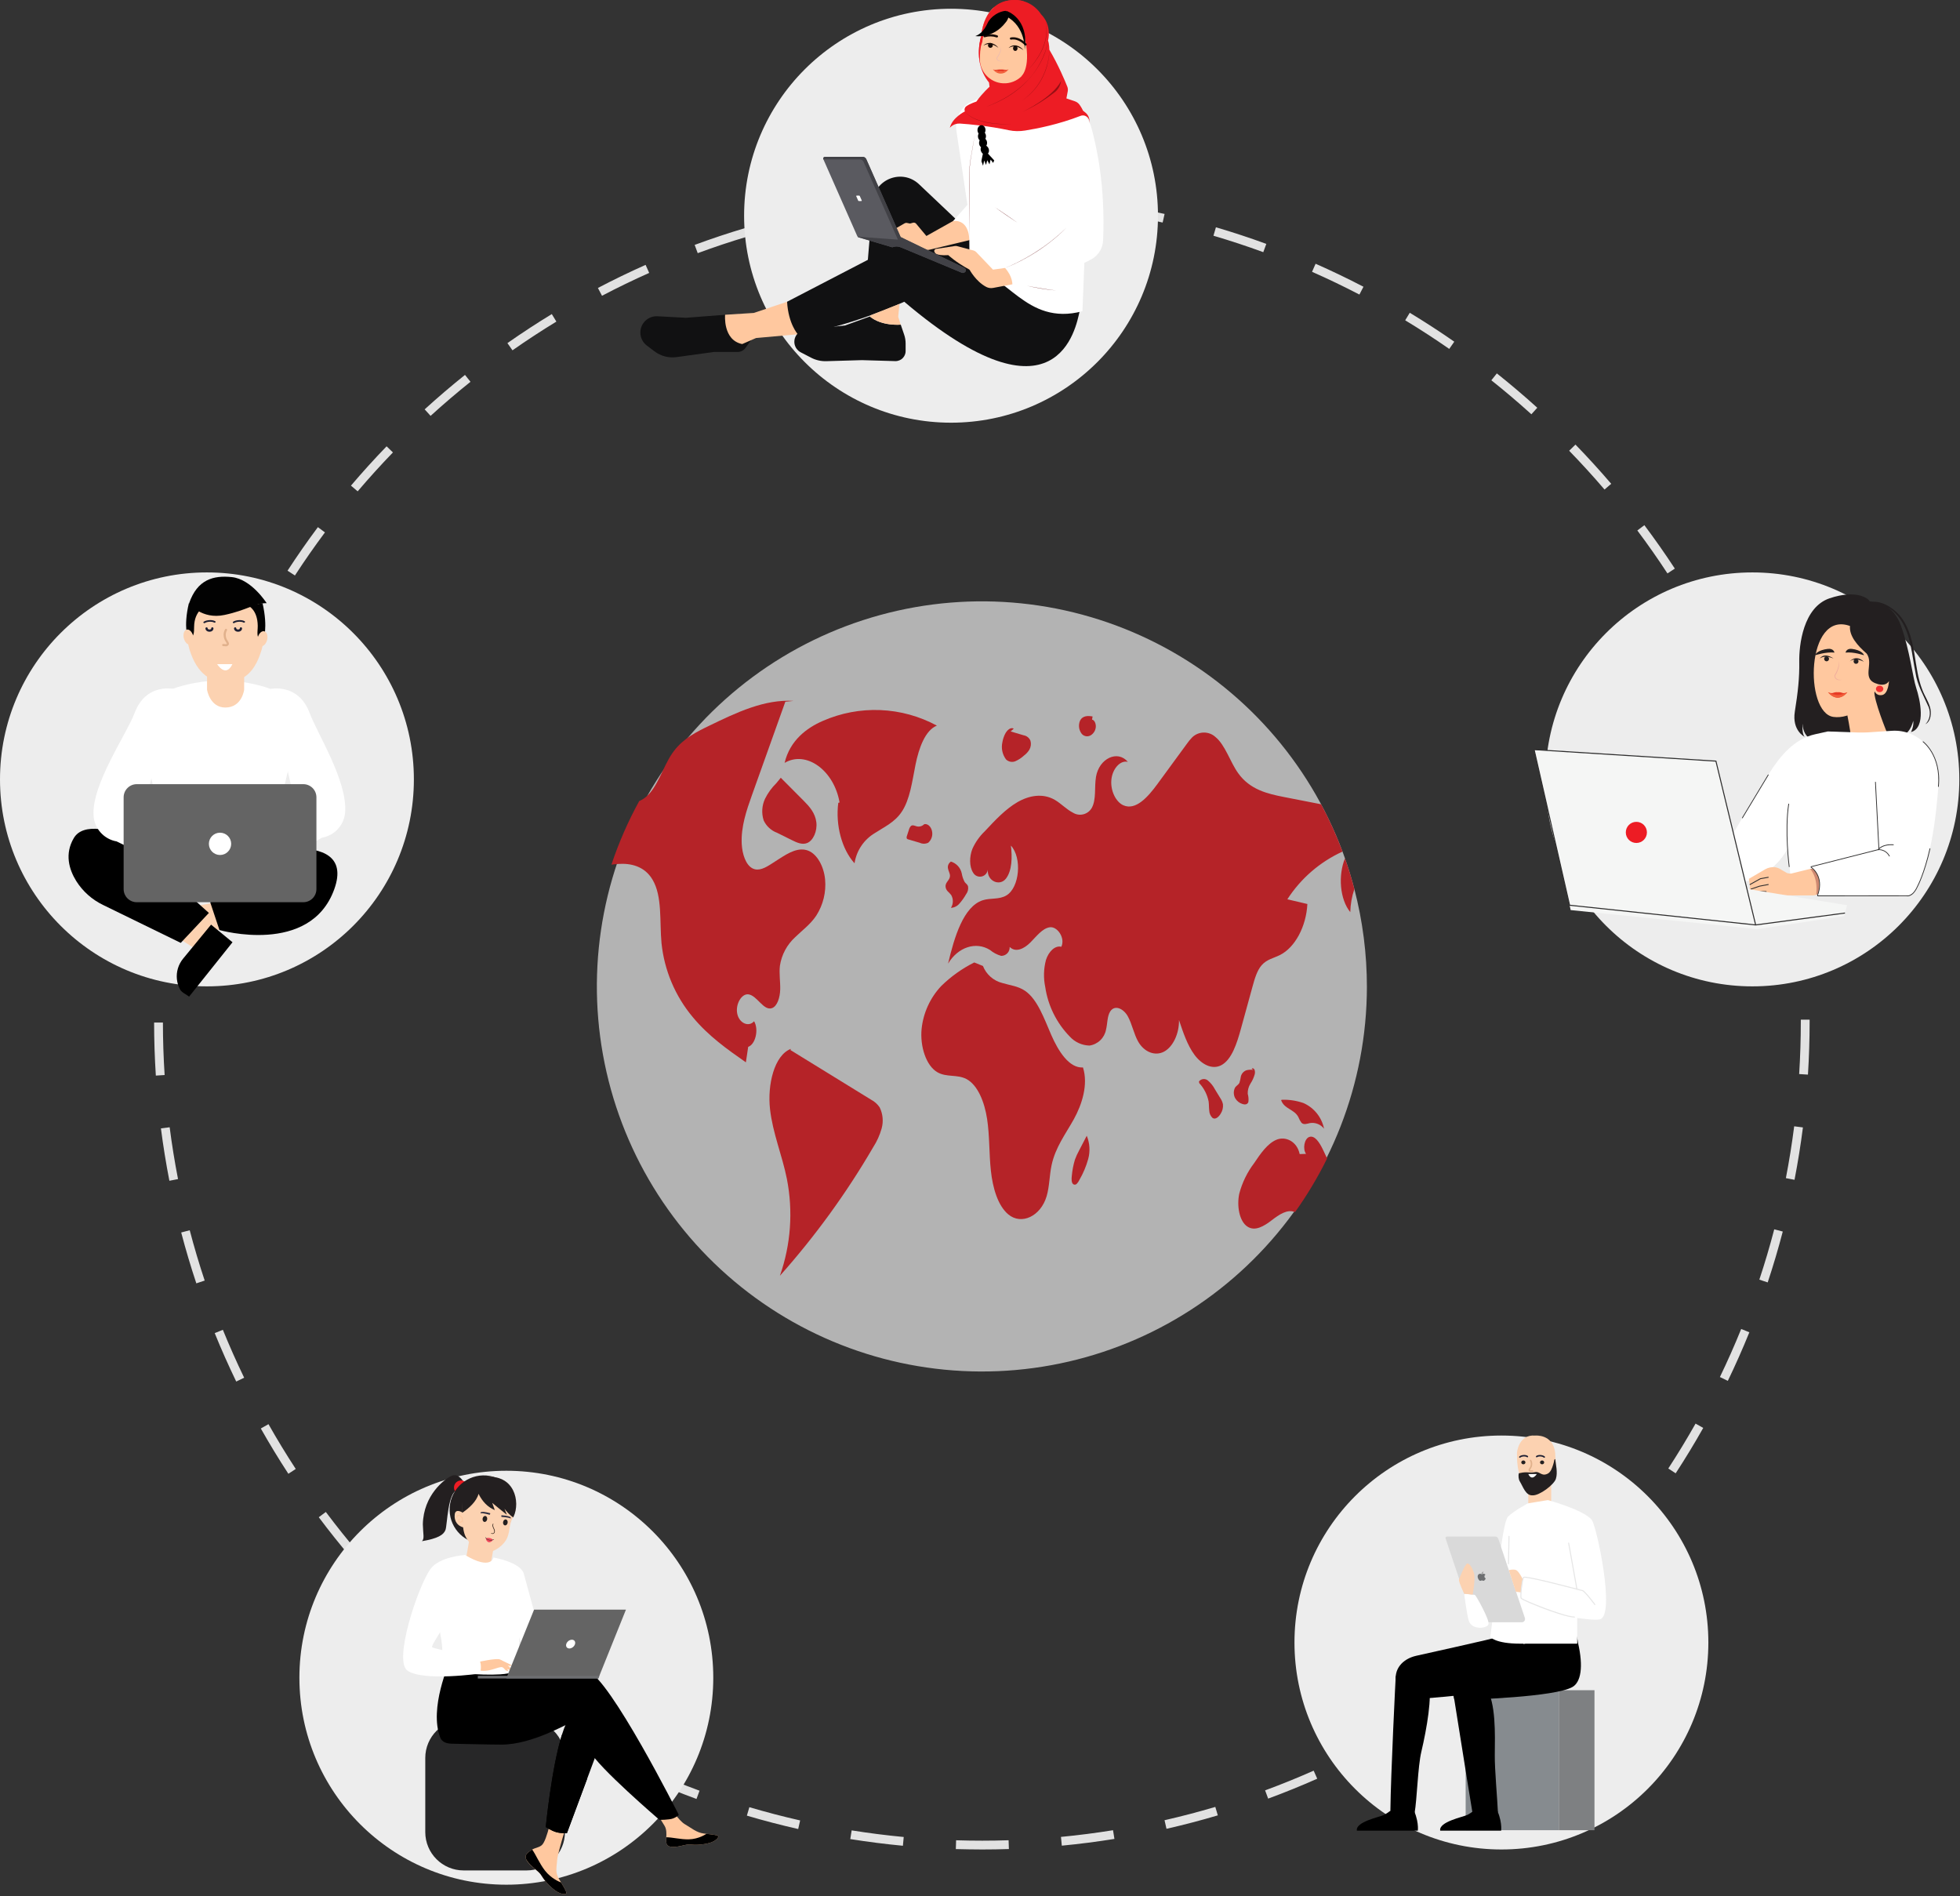 <svg width="460" height="445" viewBox="0 0 460 445" fill="none" xmlns="http://www.w3.org/2000/svg">
<rect x="0" y="0" width="460" height="445" fill="#333333" stroke="none"/>
<g opacity="0.7">
<path d="M320.803 231.649C320.759 254.209 312.277 275.937 297.025 292.561C281.773 309.184 260.854 319.501 238.38 321.483C215.907 323.465 193.505 316.969 175.579 303.271C157.653 289.574 145.499 269.666 141.507 247.462C137.515 225.257 141.973 202.363 154.005 183.279C166.037 164.195 184.773 150.302 206.529 144.332C228.286 138.361 251.488 140.746 271.576 151.015C291.663 161.285 307.182 178.698 315.082 199.83C315.279 200.36 315.471 200.891 315.658 201.427V201.432C316.492 203.787 317.227 206.186 317.862 208.628C319.821 216.145 320.809 223.881 320.803 231.649Z" fill="#EAEAEA"/>
<path d="M219.88 170.274C215.792 168.063 211.253 166.815 206.609 166.625C201.966 166.435 197.34 167.308 193.085 169.178C189.338 170.808 185.393 173.733 184.144 179.015C189.198 176.032 195.742 180.745 197.042 188.307L196.739 188.39C196.052 193.627 197.586 199.329 200.555 202.577C200.776 201.112 201.32 199.714 202.148 198.485C202.977 197.257 204.068 196.228 205.344 195.474C207.526 194.04 209.939 192.998 211.604 190.533C213.578 187.611 214.079 183.34 214.864 179.444C215.648 175.547 217.135 171.36 219.88 170.274Z" fill="#ED1C24"/>
<path d="M191.585 214.84C190.185 216.942 188.315 218.261 186.638 219.904C184.7 221.666 183.43 224.041 183.039 226.631C182.827 228.46 183.155 230.32 183.11 232.17C183.064 234.019 182.448 236.102 181.189 236.561C179.203 237.279 177.687 233.59 175.645 233.332C174.023 233.13 172.562 235.682 173.032 237.896C173.502 240.109 175.711 241.09 176.979 239.644C178.127 241.57 177.318 245.062 175.595 245.653C175.413 246.866 175.231 248.074 175.054 249.287C170.697 246.24 166.296 243.142 162.591 238.679C158.471 233.758 155.916 227.718 155.253 221.334C154.773 216.204 155.485 210.337 153.13 206.39C151.245 203.231 148.01 202.534 145.099 202.731C144.569 202.766 144.033 202.827 143.502 202.892C145.219 197.736 147.4 192.746 150.017 187.983C150.609 187.729 151.16 187.387 151.649 186.967C154.358 184.668 155.561 180.013 157.759 176.794C157.901 176.587 158.048 176.385 158.199 176.187C160.448 173.251 163.46 171.74 166.371 170.335C172.815 167.207 179.446 164.038 186.248 164.473L184.313 164.66C182.054 170.987 179.793 177.315 177.53 183.642C177.186 184.612 176.839 185.584 176.489 186.558C175.205 190.156 173.881 193.987 174.078 198.015C174.195 200.401 175.023 202.948 176.6 203.767C178.071 204.525 179.678 203.595 181.098 202.675C181.7 202.291 182.296 201.907 182.897 201.518C185.055 200.128 187.446 198.703 189.725 199.633C191.813 200.482 193.354 203.317 193.647 206.374C193.916 209.347 193.191 212.324 191.585 214.84Z" fill="#ED1C24"/>
<path d="M204.419 258.04C198.116 254.159 191.814 250.279 185.511 246.398L185.618 246.123C181.699 247.615 180.072 254.581 180.72 260.277C181.367 265.974 183.563 271.066 184.673 276.617C186.169 284.212 185.604 292.07 183.038 299.374C191.325 290.075 198.66 279.968 204.931 269.205C205.807 267.849 206.475 266.369 206.912 264.814C207.374 263.158 207.209 261.388 206.449 259.846C205.933 259.084 205.235 258.464 204.419 258.04Z" fill="#ED1C24"/>
<path d="M179.545 187.44C178.805 189.029 178.69 190.839 179.225 192.508C179.847 193.853 180.975 194.898 182.364 195.415L185.846 197.142C187.005 197.716 188.254 198.296 189.435 197.823C190.859 197.254 191.847 195.02 191.592 192.947C191.32 190.741 189.929 189.223 188.643 187.931C186.843 186.122 185.043 184.314 183.243 182.505L182.229 183.748C181.132 184.818 180.224 186.066 179.545 187.44Z" fill="#ED1C24"/>
<path d="M302.134 211.025C303.701 211.394 305.267 211.763 306.834 212.132C306.561 217.423 303.938 222.32 300.421 224.094C298.955 224.832 297.323 225.105 296.11 226.485C295.013 227.738 294.457 229.689 293.947 231.554C293.052 234.809 292.158 238.063 291.263 241.318C290.303 244.825 289.07 248.722 286.573 249.985C284.43 251.072 281.979 249.743 280.331 247.514C278.684 245.285 277.678 242.288 276.703 239.367C276.763 242.551 275.283 245.674 273.185 246.781C271.083 247.888 268.526 246.887 267.121 244.416C266.11 242.642 265.69 240.302 264.7 238.503C263.709 236.704 261.632 235.673 260.55 237.361C259.838 238.483 259.929 240.201 259.575 241.626C259.397 242.572 258.928 243.44 258.235 244.107C257.541 244.775 256.656 245.209 255.704 245.351C254.828 245.331 253.966 245.133 253.169 244.769C252.372 244.405 251.658 243.882 251.069 243.233C247.974 240.068 245.96 236.004 245.313 231.625C244.875 229.525 244.93 227.352 245.475 225.277C246.096 223.311 247.597 221.795 249.088 222.169C250.069 220.097 248.133 217.347 246.389 217.59C244.641 217.833 243.271 219.707 241.836 221.148C240.406 222.588 238.404 223.634 236.964 222.204C236.996 222.727 236.819 223.242 236.472 223.634C236.125 224.027 235.636 224.266 235.113 224.298C235.061 224.301 235.009 224.302 234.958 224.301C234 224.027 233.11 223.555 232.345 222.917C229.044 220.86 224.855 222.224 222.51 226.116C223.975 219.879 226.123 212.723 230.626 211.257C232.466 210.656 234.472 211.151 236.211 210.11C239.289 208.265 239.91 201.296 237.252 198.42C237.591 201.139 237.525 204.313 236.09 206.173C234.654 208.033 231.642 206.82 231.824 204.071C231.783 204.457 231.621 204.821 231.361 205.11C231.101 205.399 230.755 205.598 230.375 205.679C229.995 205.76 229.599 205.718 229.243 205.56C228.888 205.402 228.592 205.135 228.398 204.798C227.442 203.343 227.523 200.963 228.201 199.224C228.899 197.649 229.9 196.228 231.147 195.039C233.548 192.467 235.984 189.864 238.763 188.247C241.548 186.63 244.762 186.084 247.552 187.691C249.023 188.54 250.316 189.955 251.817 190.703C252.17 190.922 252.563 191.069 252.972 191.137C253.382 191.204 253.801 191.19 254.205 191.095C254.609 191 254.991 190.827 255.328 190.585C255.665 190.343 255.951 190.037 256.17 189.684C256.187 189.657 256.203 189.629 256.219 189.601C257.336 187.64 256.811 184.729 257.225 182.278C257.968 177.947 262.299 175.921 264.7 178.781C262.906 178.321 261.051 180.444 260.829 183.016C260.601 185.589 261.9 188.186 263.639 188.965C266.56 190.258 269.42 187.004 271.629 183.992C273.933 180.838 276.241 177.686 278.553 174.536C278.922 173.999 279.336 173.496 279.791 173.03C280.515 172.324 281.48 171.92 282.49 171.9C283.501 171.879 284.482 172.243 285.234 172.919C287.569 174.824 288.665 178.731 290.581 181.419C293.36 185.326 297.52 186.276 301.391 187.034C304.277 187.595 307.164 188.159 310.054 188.727C311.979 192.31 313.659 196.02 315.082 199.831C309.784 202.247 305.29 206.132 302.134 211.025Z" fill="#ED1C24"/>
<path d="M317.862 208.629C317.27 210.374 316.946 212.199 316.902 214.042C314.425 211.019 314.031 205.354 315.658 201.432C316.492 203.787 317.227 206.186 317.862 208.629Z" fill="#ED1C24"/>
<path d="M311.464 271.835C309.299 276.231 306.781 280.445 303.934 284.434C302.115 283.656 300.159 285.046 298.456 286.35C296.677 287.714 294.539 289.043 292.714 287.8C290.85 286.526 290.248 282.963 290.839 280.138C291.519 277.532 292.708 275.086 294.337 272.941C295.853 270.677 297.475 268.327 299.583 267.448C301.695 266.569 304.409 267.812 305.026 270.814L306.522 270.763C305.683 269.611 306.122 267.226 307.249 266.806C308.548 266.316 309.675 268.1 310.443 269.677C310.787 270.389 311.136 271.107 311.464 271.835Z" fill="#ED1C24"/>
<path d="M254.169 250.487C250.954 250.689 248.407 246.731 246.714 242.837C245.022 238.942 243.478 234.489 240.576 232.507C238.918 231.374 237.028 231.219 235.23 230.67C234.21 230.413 233.267 229.916 232.477 229.22C231.688 228.525 231.075 227.652 230.69 226.673L228.651 225.849C225.798 227.275 223.185 229.138 220.906 231.371C218.303 234.136 216.682 237.681 216.292 241.459C215.902 245.542 217.341 250.094 220.03 251.628C222.154 252.84 224.627 252.076 226.779 253.185C229.467 254.571 231.063 258.598 231.667 262.574C232.272 266.549 232.119 270.681 232.551 274.702C232.983 278.722 234.174 282.906 236.64 284.967C239.725 287.545 244.252 285.403 245.636 280.709C246.315 278.407 246.292 275.809 246.8 273.419C247.694 269.21 250.107 266.087 252.021 262.635C253.935 259.183 255.442 254.494 254.169 250.487Z" fill="#ED1C24"/>
<path d="M222.396 209.129C222.695 209.405 222.975 209.702 223.233 210.018C223.5 210.478 223.636 211.002 223.627 211.533C223.618 212.065 223.464 212.584 223.182 213.034C223.569 213.012 223.947 212.91 224.293 212.734C224.639 212.558 224.945 212.313 225.191 212.013C225.778 211.344 226.294 210.617 226.731 209.843C226.937 209.577 227.084 209.272 227.162 208.945C227.241 208.619 227.249 208.279 227.186 207.95C227.034 207.516 226.674 207.331 226.423 207.005C226.074 206.368 225.835 205.676 225.718 204.959C225.578 204.286 225.254 203.666 224.781 203.168C224.309 202.67 223.707 202.314 223.043 202.139L223.204 202.17C222.93 202.333 222.713 202.577 222.585 202.869C222.456 203.161 222.422 203.486 222.488 203.798C222.586 204.429 222.991 204.952 222.95 205.596C222.892 206.521 221.968 206.955 221.911 207.88C221.902 208.344 222.076 208.793 222.396 209.129Z" fill="#ED1C24"/>
<path d="M217.851 197.752C218.237 197.413 218.523 196.975 218.677 196.485C218.831 195.995 218.847 195.471 218.724 194.973C218.49 193.921 217.663 193.214 216.901 193.408C216.68 193.632 216.405 193.797 216.103 193.886C215.801 193.975 215.481 193.985 215.173 193.917C214.702 193.795 214.184 193.483 213.775 193.838C213.541 194.103 213.378 194.423 213.299 194.768C213.148 195.232 212.996 195.697 212.845 196.161C212.773 196.328 212.754 196.512 212.791 196.69C212.82 196.761 212.867 196.823 212.927 196.871C212.987 196.919 213.059 196.95 213.135 196.962C214.043 197.23 214.951 197.498 215.859 197.765C216.171 197.91 216.512 197.983 216.856 197.981C217.201 197.979 217.54 197.901 217.851 197.752Z" fill="#ED1C24"/>
<path d="M286.403 257.693C285.984 257.006 285.564 256.318 285.144 255.631C284.732 254.835 284.168 254.127 283.485 253.548C283.337 253.424 283.166 253.33 282.982 253.272C282.797 253.214 282.604 253.193 282.411 253.21C282.219 253.227 282.032 253.282 281.861 253.371C281.689 253.46 281.538 253.582 281.414 253.73L281.392 253.757L281.443 254.15C282.567 255.355 283.333 256.849 283.654 258.465C283.75 259.167 283.717 259.894 283.801 260.6C283.81 260.927 283.883 261.249 284.016 261.548C284.15 261.846 284.341 262.116 284.578 262.341C285.239 262.782 286.015 262.131 286.486 261.337C286.906 260.684 287.095 259.909 287.021 259.137C286.917 258.618 286.706 258.127 286.403 257.693Z" fill="#ED1C24"/>
<path d="M292.988 258.586C293.068 257.942 293.015 257.289 292.834 256.667C292.804 255.825 293.027 254.993 293.475 254.279C293.92 253.606 294.257 252.867 294.474 252.089C294.565 251.735 294.548 251.362 294.426 251.017C294.287 250.705 293.95 250.563 293.757 250.81L294.17 251.076C293.613 250.976 293.039 251.004 292.494 251.157C292.183 251.276 291.905 251.469 291.684 251.718C291.462 251.967 291.305 252.266 291.223 252.589C291.155 253.093 291.044 253.591 290.89 254.075C290.644 254.582 290.167 254.75 289.867 255.195C289.663 255.589 289.559 256.028 289.567 256.472C289.574 256.916 289.692 257.351 289.909 257.738C290.286 258.371 290.884 258.842 291.588 259.058C292.093 259.239 292.757 259.249 292.988 258.586Z" fill="#ED1C24"/>
<path d="M304.715 262.125C304.897 262.6 305.141 263.048 305.441 263.459C306.003 264.024 306.766 263.677 307.447 263.539C308.065 263.442 308.698 263.513 309.278 263.746C309.859 263.979 310.366 264.365 310.745 264.862C310.481 263.545 309.905 262.311 309.064 261.262C308.224 260.214 307.145 259.383 305.916 258.838C304.321 258.286 302.639 258.023 300.951 258.062L300.662 258.135C301.397 260.275 303.705 260.227 304.715 262.125Z" fill="#ED1C24"/>
<path d="M253.271 269.943C252.883 270.647 252.549 271.38 252.273 272.135C251.907 273.358 251.665 274.615 251.55 275.887C251.459 276.61 251.431 277.533 251.884 277.885C252.014 277.972 252.171 278.008 252.326 277.987C252.481 277.966 252.623 277.889 252.725 277.771C252.977 277.505 253.182 277.199 253.334 276.865C254.224 275.332 254.916 273.692 255.391 271.984C255.887 270.172 255.769 268.246 255.054 266.509C254.46 267.654 253.865 268.798 253.271 269.943Z" fill="#ED1C24"/>
<path d="M236.109 178.206C236.392 178.483 236.749 178.67 237.137 178.746C237.525 178.822 237.926 178.782 238.292 178.632C239.049 178.301 239.744 177.842 240.346 177.276C240.844 176.907 241.266 176.446 241.591 175.918C241.769 175.602 241.883 175.254 241.927 174.894C241.971 174.534 241.943 174.169 241.845 173.82C241.706 173.485 241.484 173.191 241.2 172.966C240.915 172.742 240.578 172.593 240.221 172.535C239.213 172.236 238.205 171.937 237.197 171.638L237.926 170.981C237.176 170.578 236.346 171.325 235.877 172.25C235.577 172.854 235.367 173.5 235.255 174.165C235.096 174.86 235.09 175.582 235.237 176.28C235.385 176.978 235.682 177.635 236.109 178.206Z" fill="#ED1C24"/>
<path d="M253.904 172.234C254.188 172.547 254.58 172.741 255.002 172.775C255.423 172.809 255.842 172.682 256.173 172.419C256.458 172.205 256.694 171.933 256.867 171.622C257.04 171.31 257.146 170.966 257.177 170.611C257.248 169.818 256.856 168.937 256.296 168.868L256.424 168.126C255.346 167.931 254.019 167.892 253.441 169.202C253.246 169.704 253.186 170.248 253.267 170.78C253.348 171.312 253.568 171.813 253.904 172.234Z" fill="#ED1C24"/>
</g>
<path d="M230.525 433.995C228.462 433.979 226.377 433.965 224.328 433.902L224.392 431.836C226.419 431.898 228.492 431.927 230.525 431.929C232.567 431.929 234.648 431.895 236.712 431.829L236.779 433.893C234.692 433.961 232.588 433.995 230.525 433.995ZM211.905 433.122C207.79 432.733 203.635 432.205 199.555 431.554L199.881 429.514C203.918 430.158 208.029 430.68 212.099 431.066L211.905 433.122ZM249.201 433.1L249.004 431.044C253.073 430.654 257.183 430.126 261.22 429.476L261.549 431.517C257.468 432.174 253.314 432.707 249.201 433.1ZM187.331 429.196C183.303 428.283 179.25 427.225 175.285 426.054L175.871 424.072C179.793 425.231 183.803 426.276 187.788 427.18L187.331 429.196ZM273.769 429.144L273.31 427.13C277.305 426.219 281.314 425.169 285.225 424.007L285.813 425.989C281.86 427.163 277.808 428.224 273.769 429.144ZM163.464 422.142C159.577 420.714 155.688 419.142 151.905 417.468L152.741 415.579C156.484 417.234 160.331 418.79 164.177 420.203L163.464 422.142ZM297.627 422.061L296.913 420.122C300.735 418.714 304.569 417.159 308.309 415.5L309.147 417.389C305.366 419.066 301.491 420.639 297.627 422.061ZM140.675 412.059C137.017 410.15 133.363 408.091 129.818 405.942L130.89 404.174C134.398 406.302 138.012 408.337 141.631 410.226L140.675 412.059ZM320.346 411.983L319.389 410.152C323 408.264 326.606 406.228 330.104 404.102L331.178 405.868C327.641 408.017 323.997 410.074 320.346 411.983ZM119.378 399.142C115.99 396.778 112.632 394.27 109.397 391.691L110.686 390.074C113.887 392.627 117.209 395.108 120.561 397.447L119.378 399.142ZM341.6 399.068L340.415 397.375C343.767 395.033 347.085 392.552 350.278 390.002L351.567 391.617C348.34 394.194 344.987 396.701 341.6 399.068ZM99.913 383.617C96.85 380.836 93.839 377.923 90.964 374.959L92.448 373.52C95.292 376.453 98.271 379.335 101.302 382.087L99.913 383.617ZM361.042 383.545L359.652 382.015C362.675 379.269 365.652 376.385 368.501 373.445L369.984 374.882C367.106 377.854 364.097 380.769 361.042 383.545ZM82.587 365.752C79.905 362.607 77.29 359.337 74.814 356.031L76.469 354.792C78.918 358.063 81.505 361.3 84.159 364.41L82.587 365.752ZM378.36 365.666L376.788 364.326C379.441 361.213 382.028 357.972 384.477 354.697L386.132 355.934C383.657 359.245 381.042 362.52 378.36 365.666ZM67.679 345.835C65.418 342.372 63.242 338.797 61.212 335.207L63.011 334.19C65.019 337.741 67.172 341.279 69.41 344.704L67.679 345.835ZM393.27 345.723L391.538 344.594C393.776 341.162 395.929 337.618 397.938 334.059L399.738 335.074C397.708 338.673 395.531 342.255 393.27 345.723ZM55.441 324.19C53.643 320.47 51.944 316.648 50.392 312.827L52.306 312.05C53.842 315.828 55.523 319.61 57.302 323.29L55.441 324.19ZM405.512 324.028L403.651 323.13C405.429 319.445 407.11 315.653 408.648 311.856L410.563 312.631C409.009 316.469 407.31 320.304 405.512 324.028ZM46.078 301.148C44.77 297.223 43.576 293.207 42.528 289.213L44.527 288.689C45.563 292.639 46.745 296.612 48.038 300.494L46.078 301.148ZM414.869 300.929L412.907 300.279C414.193 296.401 415.371 292.427 416.405 288.469L418.405 288.991C417.359 292.994 416.169 297.01 414.869 300.929ZM39.755 277.077C38.965 273.023 38.297 268.888 37.769 264.788L39.819 264.524C40.341 268.581 41.002 272.671 41.783 276.682L39.755 277.077ZM421.163 276.85L419.135 276.459C419.91 272.449 420.567 268.357 421.084 264.297L423.135 264.559C422.611 268.662 421.947 272.798 421.163 276.85ZM36.574 252.398C36.309 248.279 36.172 244.092 36.168 239.954L38.235 239.951C38.239 244.047 38.374 248.189 38.637 252.265L36.574 252.398ZM424.316 252.167L422.253 252.036C422.51 247.964 422.64 243.822 422.64 239.725L422.639 239.272H424.706L424.707 239.718C424.707 243.865 424.575 248.051 424.316 252.167ZM38.608 227.64L36.545 227.513C36.802 223.386 37.194 219.216 37.711 215.119L39.761 215.377C39.249 219.432 38.861 223.557 38.608 227.64ZM422.225 226.962C421.956 222.877 421.554 218.753 421.028 214.704L423.076 214.438C423.608 218.53 424.016 222.697 424.287 226.827L422.225 226.962ZM41.697 203.215L39.668 202.825C40.447 198.768 41.371 194.683 42.411 190.682L44.411 191.201C43.382 195.16 42.468 199.202 41.697 203.215ZM419.047 202.549C418.26 198.533 417.331 194.495 416.29 190.544L418.288 190.018C419.342 194.01 420.279 198.092 421.075 202.151L419.047 202.549ZM47.896 179.388L45.933 178.74C47.23 174.813 48.674 170.873 50.226 167.031L52.142 167.805C50.607 171.606 49.179 175.503 47.896 179.388ZM412.766 178.743C411.468 174.864 410.028 170.978 408.485 167.194L410.399 166.414C411.959 170.239 413.415 174.167 414.726 178.087L412.766 178.743ZM57.127 156.523L55.264 155.627C57.057 151.9 58.995 148.182 61.025 144.575L62.827 145.589C60.818 149.157 58.901 152.836 57.127 156.523ZM403.477 155.959C401.697 152.29 399.773 148.625 397.754 145.066L399.553 144.047C401.592 147.643 403.538 151.348 405.336 155.058L403.477 155.959ZM69.215 135.045L67.482 133.918C69.736 130.454 72.133 127.015 74.606 123.699L76.263 124.934C73.816 128.215 71.444 131.617 69.215 135.045ZM391.343 134.559C389.107 131.143 386.729 127.752 384.272 124.48L385.925 123.239C388.408 126.547 390.812 129.975 393.073 133.427L391.343 134.559ZM83.942 115.296L82.368 113.958C85.044 110.809 87.858 107.705 90.731 104.733L92.218 106.168C89.375 109.11 86.591 112.181 83.942 115.296ZM376.571 114.87C373.914 111.764 371.12 108.701 368.271 105.769L369.752 104.329C372.633 107.292 375.456 110.387 378.141 113.527L376.571 114.87ZM101.056 97.587L99.665 96.059C102.723 93.274 105.908 90.554 109.13 87.975L110.421 89.589C107.233 92.14 104.082 94.831 101.056 97.587ZM359.405 97.213C356.375 94.469 353.215 91.786 350.012 89.238L351.3 87.62C354.536 90.196 357.73 92.907 360.792 95.681L359.405 97.213ZM120.275 82.205L119.089 80.512C122.471 78.142 125.975 75.851 129.503 73.702L130.578 75.467C127.088 77.593 123.621 79.861 120.275 82.205ZM340.129 81.876C336.765 79.534 333.287 77.275 329.792 75.16L330.862 73.392C334.394 75.529 337.91 77.812 341.31 80.179L340.129 81.876ZM141.287 69.404L140.327 67.573C143.981 65.657 147.747 63.833 151.52 62.154L152.36 64.042C148.628 65.703 144.902 67.508 141.287 69.404ZM319.044 69.12C315.415 67.231 311.675 65.435 307.928 63.782L308.762 61.891C312.549 63.562 316.33 65.377 319.999 67.287L319.044 69.12ZM163.751 59.406L163.033 57.467C166.908 56.034 170.882 54.708 174.844 53.527L175.434 55.508C171.515 56.676 167.584 57.987 163.751 59.406ZM296.486 59.171C292.645 57.766 288.71 56.468 284.789 55.315L285.372 53.332C289.335 54.498 293.314 55.81 297.197 57.231L296.486 59.171ZM187.344 52.372L186.883 50.358C190.904 49.436 195.015 48.633 199.101 47.97L199.432 50.01C195.389 50.666 191.322 51.461 187.344 52.372ZM272.867 52.221C268.882 51.323 264.812 50.543 260.771 49.902L261.095 47.861C265.18 48.509 269.293 49.297 273.321 50.205L272.867 52.221ZM211.647 48.428L211.447 46.372C215.55 45.974 219.729 45.702 223.868 45.564L223.937 47.63C219.841 47.766 215.707 48.035 211.647 48.428ZM248.551 48.364C244.485 47.984 240.349 47.73 236.258 47.609L236.32 45.543C240.453 45.666 244.634 45.923 248.743 46.307L248.551 48.364Z" fill="#E2E2E2"/>
<path d="M223.204 99.189C250.027 99.189 271.771 77.445 271.771 50.622C271.771 23.799 250.027 2.054 223.204 2.054C196.381 2.054 174.636 23.799 174.636 50.622C174.636 77.445 196.381 99.189 223.204 99.189Z" fill="#EDEDED"/>
<path d="M411.274 231.458C438.097 231.458 459.841 209.714 459.841 182.89C459.841 156.067 438.097 134.323 411.274 134.323C384.45 134.323 362.706 156.067 362.706 182.89C362.706 209.714 384.45 231.458 411.274 231.458Z" fill="#EDEDED"/>
<path d="M352.373 433.995C379.196 433.995 400.94 412.25 400.94 385.427C400.94 358.604 379.196 336.86 352.373 336.86C325.55 336.86 303.805 358.604 303.805 385.427C303.805 412.25 325.55 433.995 352.373 433.995Z" fill="#EDEDED"/>
<path d="M118.835 442.261C145.658 442.261 167.402 420.517 167.402 393.694C167.402 366.871 145.658 345.126 118.835 345.126C92.012 345.126 70.268 366.871 70.268 393.694C70.268 420.517 92.012 442.261 118.835 442.261Z" fill="#EDEDED"/>
<path d="M48.568 231.458C75.391 231.458 97.135 209.714 97.135 182.89C97.135 156.067 75.391 134.323 48.568 134.323C21.744 134.323 0 156.067 0 182.89C0 209.714 21.744 231.458 48.568 231.458Z" fill="#EDEDED"/>
<path d="M170.178 73.861L160.992 74.571L154.315 74.214C152.126 74.097 150.286 75.84 150.286 78.033C150.286 79.234 150.85 80.365 151.809 81.087L153.632 82.462C155.101 83.57 156.949 84.051 158.773 83.799L167.536 82.593H173.11C173.842 82.593 174.53 82.24 174.958 81.646L176.258 79.834L170.178 73.861Z" fill="#111112"/>
<path d="M184.722 70.807L176.92 73.433L170.177 73.861C170.177 73.861 169.618 79.814 174.19 80.734L177.439 79.32L187.256 78.441L184.722 70.807Z" fill="#FFC89F"/>
<path d="M253.362 73.127C252.555 76.538 248.381 101.469 212.225 70.807C212.225 70.807 198.745 77 187.256 78.441C187.256 78.441 185.028 76.06 184.722 70.807L203.682 60.967L204.801 47.406C205.247 41.995 211.758 39.507 215.699 43.242L224.197 51.291L253.362 73.127Z" fill="#111112"/>
<path d="M244.964 21.523L252.607 25.534C254.329 26.437 255.596 28.012 256.118 29.883C257.366 34.36 259.439 43.631 258.894 56.391C258.811 58.332 257.683 60.077 255.946 60.948L254.494 61.674L254.042 73.032C240.589 76.61 236.266 63.595 227.543 63.272L227.492 56.36L223.693 51.858L227.048 48.071L224.459 30.636C224.011 27.625 225.704 24.705 228.539 23.597L233.845 21.523H244.964Z" fill="white"/>
<path d="M186.425 80.193C186.425 80.68 186.55 81.147 186.78 81.558C186.797 81.588 186.813 81.618 186.832 81.647C186.864 81.7 186.898 81.753 186.933 81.803C187.188 82.164 187.53 82.466 187.935 82.677L190.376 83.944C191.471 84.511 192.691 84.79 193.924 84.754L202.292 84.509L210.102 84.738C210.455 84.747 210.791 84.682 211.094 84.553C211.214 84.504 211.328 84.444 211.437 84.374C211.461 84.36 211.483 84.345 211.505 84.33C211.547 84.302 211.588 84.273 211.627 84.241C211.647 84.225 211.669 84.209 211.687 84.192C211.731 84.157 211.773 84.12 211.815 84.08C211.847 84.048 211.879 84.016 211.909 83.983C211.987 83.899 212.06 83.81 212.123 83.716C212.142 83.689 212.159 83.662 212.176 83.635C212.195 83.608 212.211 83.58 212.227 83.552L212.228 83.549L212.232 83.541C212.238 83.532 212.242 83.523 212.246 83.514C212.437 83.175 212.544 82.785 212.544 82.367V80.598C212.544 79.894 212.428 79.195 212.2 78.529L211.399 76.184C211.399 76.184 206.921 76.605 204.156 74.261L198.355 76.365L188.916 77.411C187.797 77.534 186.891 78.309 186.56 79.333C186.473 79.604 186.425 79.894 186.425 80.193Z" fill="#111112"/>
<path d="M211.4 76.184L210.803 74.352L211.101 71.304L204.274 74.003L204.157 74.261C204.157 74.261 206.407 76.444 211.4 76.184Z" fill="#FFC89F"/>
<path d="M235.874 62.875C236.55 62.629 237.211 62.343 237.869 62.048C238.521 61.743 239.168 61.428 239.804 61.092C241.08 60.422 242.327 59.698 243.53 58.906C243.68 58.806 243.834 58.711 243.982 58.61L244.425 58.301L244.868 57.993C245.016 57.889 245.165 57.789 245.308 57.678L246.173 57.031L246.389 56.87C246.46 56.815 246.529 56.757 246.6 56.701L247.02 56.362L247.44 56.023C247.581 55.91 247.721 55.797 247.856 55.677L248.668 54.966C248.943 54.733 249.199 54.48 249.459 54.231L250.239 53.484C249.193 54.473 248.132 55.446 246.998 56.335L246.577 56.672C246.507 56.728 246.437 56.786 246.366 56.84L246.15 57.001L245.282 57.644C245.14 57.753 244.99 57.853 244.842 57.956L244.398 58.262L243.954 58.568C243.806 58.67 243.653 58.764 243.501 58.862C242.304 59.658 241.06 60.387 239.789 61.061C238.517 61.732 237.217 62.357 235.874 62.875Z" fill="#5F0609"/>
<path d="M227.493 56.36L227.509 50.133L227.519 43.906C227.519 42.868 227.511 41.829 227.519 40.793C227.535 39.755 227.618 38.72 227.764 37.693C227.836 37.18 227.931 36.669 228.018 36.158L228.282 34.624L228.802 31.553C228.442 33.598 228.065 35.638 227.73 37.688C227.581 38.716 227.495 39.753 227.475 40.792C227.465 41.83 227.47 42.867 227.467 43.906L227.475 50.133L227.493 56.36Z" fill="#5F0609"/>
<path d="M240.982 67.053C241.55 67.186 242.121 67.307 242.694 67.419C243.266 67.532 243.84 67.633 244.416 67.731C244.992 67.825 245.569 67.91 246.148 67.985C246.727 68.059 247.307 68.118 247.888 68.161C247.308 68.098 246.73 68.025 246.153 67.946C245.575 67.863 244.999 67.777 244.424 67.68C243.849 67.587 243.275 67.484 242.702 67.381C242.128 67.275 241.555 67.168 240.982 67.053Z" fill="#5F0609"/>
<path d="M233.443 48.599C233.882 48.91 234.323 49.221 234.766 49.527L236.096 50.446L237.435 51.353C237.881 51.655 238.33 51.954 238.779 52.25C238.34 51.938 237.899 51.628 237.456 51.32L236.126 50.403L234.787 49.495C234.341 49.194 233.892 48.895 233.443 48.599Z" fill="#5F0609"/>
<path d="M227.491 56.36C227.491 56.36 227.634 51.486 223.692 51.859L217.419 55.376L215.02 52.503C214.837 52.282 214.541 52.19 214.264 52.268L213.574 52.46L212.834 52.31C212.661 52.275 212.479 52.305 212.325 52.393L210.326 53.545C210.06 53.698 209.919 54.003 209.973 54.305L210.199 55.567L209.89 56.275C209.764 56.565 209.892 56.904 210.18 57.035C210.437 57.153 210.741 57.068 210.901 56.835L211.586 55.835L212.154 56.166C212.271 56.724 212.743 57.138 213.312 57.178L214.164 57.239C214.164 57.239 215.745 59.315 218.689 58.473L227.491 56.36Z" fill="#FFC89F"/>
<path d="M193.238 37.374L201.193 55.401C201.217 55.452 201.247 55.501 201.286 55.541C201.351 55.615 201.435 55.67 201.532 55.697L209.414 58.027C210.045 57.764 210.757 57.764 211.388 58.027L225.737 63.998C225.922 64.077 226.142 64.064 226.327 63.95C226.854 63.623 226.801 63.092 226.241 62.82L211.379 55.626L203.314 37.356C203.165 37.017 202.83 36.799 202.46 36.799H193.612C193.316 36.799 193.118 37.103 193.238 37.374Z" fill="#5A5A60"/>
<path d="M235.874 62.876L233.048 63.273L229.111 59.15C228.944 58.974 228.73 58.848 228.495 58.785L224.642 57.76C224.466 57.713 224.283 57.703 224.103 57.731L219.7 58.403C219.317 58.462 219.128 58.921 219.38 59.216L219.389 59.225C219.389 59.225 219.487 60.064 222.562 59.87C222.562 59.87 224.268 61.517 227.542 63.273C227.542 63.273 229.012 66.044 231.477 67.334C231.972 67.592 232.544 67.663 233.093 67.56L237.595 66.718C237.595 66.718 237.669 64.858 235.874 62.876Z" fill="#FFC89F"/>
<path d="M225.983 64.048C225.985 64.048 225.987 64.048 225.988 64.048C226.102 64.047 226.216 64.016 226.321 63.954C226.323 63.953 226.325 63.951 226.327 63.95C226.573 63.797 226.693 63.599 226.693 63.403C226.693 63.183 226.539 62.965 226.241 62.821L212.167 56.008L211.379 55.627L210.779 54.267C210.778 54.267 210.778 54.267 210.778 54.268C210.778 54.267 210.778 54.267 210.778 54.267L203.314 37.356C203.165 37.018 202.83 36.8 202.46 36.8H193.612C193.376 36.8 193.203 36.993 193.203 37.208C193.203 37.263 193.213 37.319 193.238 37.374L193.254 37.409H201.815C202.186 37.409 202.521 37.628 202.67 37.966L210.736 56.236L201.286 55.542C201.35 55.615 201.435 55.67 201.532 55.697L209.414 58.027C209.73 57.896 210.065 57.83 210.401 57.83C210.737 57.83 211.072 57.896 211.388 58.027L225.737 63.999C225.74 64.001 225.743 64.002 225.746 64.003C225.821 64.033 225.9 64.048 225.981 64.048C225.982 64.048 225.982 64.048 225.983 64.048Z" fill="#414146"/>
<path d="M202.247 47.039L201.792 46.01C201.763 45.945 201.699 45.904 201.628 45.904H201.041C200.971 45.904 200.925 45.975 200.953 46.039L201.407 47.067C201.435 47.133 201.5 47.175 201.572 47.175H202.158C202.228 47.175 202.275 47.103 202.247 47.039Z" fill="white"/>
<path d="M222.922 29.987C223.273 29.584 223.723 29.293 224.218 29.131C224.565 29.019 224.935 28.972 225.308 28.996C227.531 29.144 232.021 29.545 236.756 30.558C238.014 30.826 239.314 30.832 240.584 30.631C243.362 30.19 248.483 29.185 253.59 27.191C254.355 26.892 255.228 27.247 255.552 28.003C255.654 28.241 255.733 28.521 255.77 28.847C255.769 28.821 255.756 28.384 255.623 27.815C255.491 27.255 255.169 26.758 254.719 26.401L254.181 25.976C254.181 25.976 253.868 25.266 253.369 24.582C253.162 24.299 252.895 24.069 252.588 23.905H252.587C252.474 23.845 252.356 23.794 252.234 23.753L250.278 23.098L250.591 21.443C250.65 21.127 250.634 20.802 250.543 20.497H250.543C250.526 20.438 250.506 20.38 250.483 20.323C249.942 18.959 248.408 15.279 246.279 11.676C246.279 11.676 246.261 10.267 245.964 9.52C245.964 9.52 246.99 6.028 244.323 3.345C244.323 3.345 242.983 1.006 240.054 0.241C239.483 0.093 238.851 0.003 238.157 0.003C230.686 -0 230.312 8.393 230.312 8.393C230.312 8.393 229.335 11.207 229.918 14.515L229.921 14.528C229.95 14.697 229.984 14.866 230.023 15.036L230.023 15.037L230.025 15.045C230.347 16.477 230.979 17.975 232.116 19.363L232.243 20.363C232.243 20.363 230.639 21.743 229.134 23.848C229.134 23.848 227.721 24.268 226.791 24.932C226.409 25.206 226.271 25.709 226.455 26.142C226.455 26.142 225.716 26.502 224.905 27.162C224.094 27.823 223.211 28.784 222.922 29.987Z" fill="#ED1C24"/>
<path d="M235.41 19.547C237.12 19.636 238.695 18.968 239.809 17.837C240.761 16.87 241.376 15.566 241.453 14.106L241.82 7.09C241.986 3.919 239.55 1.213 236.379 1.046C235.656 1.009 234.957 1.106 234.306 1.317C233.889 1.452 233.491 1.635 233.12 1.857C230.489 4.328 230.308 8.396 230.308 8.396C230.308 8.396 230.273 8.496 230.221 8.68L230.071 11.545L229.968 13.503C229.802 16.675 232.238 19.381 235.41 19.547Z" fill="#FFC89F"/>
<path d="M230.025 15.039C229.807 13.696 229.908 12.465 230.075 11.539C230.264 10.499 230.537 9.843 230.537 9.843C230.846 6.791 232.555 4.799 233.897 3.682C234.959 2.796 236.501 2.761 237.588 3.616C237.62 3.641 237.652 3.666 237.683 3.691C238.975 4.74 239.847 6.205 240.263 7.816C242.339 15.852 239.64 18 239.64 18C243.601 15.357 244.659 10.011 243.517 4.665C243.058 2.516 241.741 1.058 240.055 0.238C239.484 0.09 238.852 1.49569e-05 238.158 1.49569e-05C235.888 -0.001 234.273 0.773 233.125 1.851C230.494 4.322 230.312 8.39 230.312 8.39C230.312 8.39 230.278 8.489 230.225 8.674C230 9.466 229.446 11.826 229.919 14.512L229.922 14.525C229.977 14.815 230.015 14.992 230.023 15.033L230.024 15.034L230.025 15.039" fill="#ED1C24"/>
<path d="M249.037 18.983C248.902 20.05 248.347 21.018 247.497 21.679C245.957 22.874 243.218 24.808 239.99 26.233C239.99 26.233 247.02 22.97 249.037 18.983Z" fill="#970F14"/>
<path d="M246.279 11.677C246.276 12.267 246.216 12.855 246.127 13.437C246.041 14.02 245.917 14.597 245.763 15.166C245.608 15.733 245.428 16.295 245.211 16.842C244.995 17.389 244.746 17.924 244.469 18.443L244.257 18.83L244.03 19.209C243.957 19.336 243.874 19.457 243.793 19.581L243.672 19.765C243.652 19.796 243.632 19.827 243.611 19.857L243.546 19.946L243.288 20.304C243.2 20.422 243.107 20.536 243.016 20.652L242.879 20.825C242.832 20.882 242.783 20.936 242.736 20.993L242.448 21.327L242.145 21.649L241.993 21.809L241.835 21.963L241.517 22.27C241.408 22.369 241.296 22.464 241.186 22.563C240.969 22.762 240.734 22.94 240.505 23.126C240.392 23.221 240.27 23.303 240.151 23.391L239.794 23.652L240.157 23.4C240.278 23.315 240.402 23.234 240.517 23.141C240.749 22.96 240.988 22.785 241.209 22.589C241.321 22.493 241.434 22.398 241.544 22.299L241.866 21.996L242.027 21.843L242.181 21.684L242.489 21.364L242.781 21.031C242.83 20.976 242.879 20.921 242.926 20.864L243.064 20.691C243.156 20.575 243.25 20.46 243.339 20.343L243.6 19.983L243.665 19.894C243.686 19.864 243.706 19.833 243.726 19.802L243.849 19.618C243.931 19.494 244.014 19.372 244.089 19.244L244.318 18.865L244.532 18.476C244.809 17.954 245.056 17.416 245.272 16.866L245.427 16.45L245.569 16.03C245.594 15.961 245.613 15.889 245.635 15.819L245.699 15.607C245.721 15.537 245.74 15.465 245.759 15.394L245.816 15.18C245.964 14.607 246.082 14.027 246.162 13.442L246.191 13.223L246.215 13.002C246.223 12.929 246.23 12.856 246.236 12.782C246.242 12.709 246.25 12.636 246.254 12.562C246.275 12.268 246.287 11.972 246.279 11.677" fill="#970F14"/>
<path d="M245.964 9.522C245.902 9.981 245.795 10.433 245.676 10.881C245.556 11.329 245.414 11.77 245.258 12.207C245.101 12.642 244.928 13.072 244.737 13.495C244.546 13.917 244.344 14.334 244.125 14.742C243.907 15.152 243.676 15.553 243.429 15.946C243.369 16.045 243.305 16.143 243.242 16.239L243.147 16.385L243.049 16.529C242.984 16.625 242.919 16.72 242.851 16.815C242.783 16.909 242.717 17.004 242.647 17.096C242.577 17.189 242.509 17.283 242.438 17.375L242.224 17.649C242.078 17.829 241.931 18.009 241.779 18.184L241.666 18.316L241.55 18.446C241.472 18.531 241.396 18.619 241.316 18.702L241.078 18.956L240.834 19.204C239.527 20.521 238.047 21.658 236.467 22.626C234.884 23.591 233.2 24.386 231.463 25.041L231.466 25.048C232.342 24.741 233.204 24.393 234.047 24.001C234.888 23.607 235.712 23.174 236.506 22.689C238.094 21.723 239.569 20.566 240.862 19.231C241.508 18.563 242.111 17.855 242.667 17.111C242.738 17.019 242.804 16.924 242.873 16.83C242.941 16.736 243.007 16.64 243.074 16.545L243.174 16.402L243.271 16.258C243.336 16.162 243.401 16.066 243.463 15.968C243.715 15.577 243.954 15.179 244.177 14.771C244.621 13.954 245.001 13.102 245.309 12.225C245.387 12.006 245.459 11.784 245.526 11.562C245.593 11.34 245.656 11.115 245.713 10.89C245.77 10.666 245.82 10.439 245.864 10.21C245.908 9.982 245.947 9.753 245.971 9.522H245.964" fill="#970F14"/>
<path d="M226.459 26.14C226.581 26.349 226.747 26.531 226.921 26.7C227.097 26.868 227.286 27.021 227.483 27.164C227.88 27.444 228.307 27.682 228.749 27.884C229.191 28.088 229.65 28.252 230.115 28.393C230.58 28.533 231.052 28.654 231.529 28.747C232.482 28.937 233.449 29.05 234.418 29.109C234.903 29.137 235.388 29.152 235.873 29.158H236.237C236.358 29.157 236.48 29.159 236.601 29.154L237.328 29.136H236.601C236.48 29.137 236.358 29.133 236.237 29.13L235.874 29.123C235.389 29.11 234.905 29.089 234.422 29.053L234.24 29.041L234.06 29.025L233.698 28.993C233.577 28.983 233.457 28.968 233.337 28.955L232.976 28.913C232.856 28.898 232.736 28.879 232.616 28.862L232.436 28.837C232.376 28.828 232.317 28.819 232.257 28.808C232.019 28.766 231.78 28.729 231.543 28.676C231.068 28.586 230.598 28.468 230.134 28.33C229.67 28.193 229.214 28.028 228.772 27.835C228.329 27.64 227.902 27.408 227.503 27.135C227.304 26.998 227.112 26.849 226.934 26.686C226.844 26.605 226.761 26.517 226.679 26.428C226.599 26.337 226.521 26.244 226.459 26.14" fill="#970F14"/>
<path d="M245.287 4.853C245.376 5.107 245.435 5.369 245.483 5.633C245.53 5.897 245.563 6.163 245.581 6.431L245.588 6.53L245.593 6.63L245.602 6.831L245.604 7.032C245.604 7.1 245.605 7.166 245.602 7.233C245.598 7.367 245.597 7.501 245.586 7.634L245.573 7.835C245.568 7.902 245.559 7.968 245.553 8.035C245.441 9.099 245.168 10.147 244.758 11.136C244.361 12.131 243.826 13.067 243.225 13.954C243.188 14.009 243.152 14.065 243.113 14.12L242.994 14.283L242.758 14.608C242.72 14.664 242.678 14.716 242.636 14.768L242.512 14.927L242.263 15.242L241.744 15.858L241.204 16.455L241.758 15.871L242.29 15.265L242.543 14.952L242.67 14.794C242.712 14.742 242.755 14.69 242.794 14.636L243.035 14.312L243.156 14.15C243.195 14.096 243.232 14.04 243.271 13.985L243.499 13.652L243.555 13.569L243.609 13.482L243.715 13.312L243.822 13.141C243.857 13.083 243.894 13.027 243.926 12.967L244.125 12.617C244.158 12.558 244.193 12.5 244.223 12.44L244.315 12.261L244.407 12.081C244.437 12.021 244.471 11.962 244.497 11.901L244.667 11.534L244.709 11.443C244.722 11.412 244.735 11.38 244.747 11.349L244.824 11.162L244.9 10.975C244.926 10.913 244.947 10.849 244.97 10.786C245.015 10.659 245.062 10.532 245.104 10.405L245.224 10.019C245.263 9.89 245.295 9.76 245.33 9.63C245.462 9.108 245.559 8.576 245.607 8.039C245.613 7.973 245.621 7.906 245.625 7.839L245.636 7.637C245.645 7.503 245.645 7.368 245.648 7.234C245.65 7.166 245.648 7.1 245.646 7.032L245.642 6.83L245.63 6.628L245.625 6.528L245.615 6.427C245.593 6.159 245.553 5.892 245.501 5.629C245.449 5.365 245.383 5.103 245.287 4.853" fill="#970F14"/>
<path d="M234.814 10.91C234.956 11.302 234.958 11.727 234.821 12.121C234.703 12.516 234.526 12.894 234.297 13.242C234.18 13.418 233.999 13.557 234.027 13.717C234.065 13.897 234.178 14.055 234.339 14.156C234.518 14.255 234.715 14.319 234.92 14.345C235.125 14.371 235.334 14.358 235.534 14.308C235.332 14.391 235.113 14.429 234.893 14.421C234.674 14.412 234.459 14.357 234.265 14.259C234.163 14.203 234.075 14.127 234.008 14.036C233.94 13.945 233.894 13.841 233.872 13.732C233.86 13.612 233.897 13.493 233.974 13.398L234.157 13.152C234.383 12.817 234.565 12.458 234.698 12.081C234.85 11.708 234.89 11.303 234.814 10.91V10.91Z" fill="#EBBAAF"/>
<path d="M240.758 10.678C240.8 10.668 240.84 10.648 240.872 10.618C240.904 10.588 240.928 10.551 240.942 10.509C240.956 10.468 240.958 10.424 240.95 10.381C240.941 10.338 240.922 10.298 240.894 10.264C240.829 10.189 239.3 8.426 237.224 8.79C237.191 8.796 237.159 8.808 237.131 8.826C237.103 8.844 237.078 8.868 237.059 8.895C237.04 8.922 237.026 8.953 237.019 8.986C237.011 9.019 237.011 9.053 237.016 9.086C237.022 9.119 237.034 9.15 237.052 9.179C237.071 9.207 237.094 9.231 237.121 9.251C237.149 9.27 237.18 9.284 237.213 9.291C237.246 9.298 237.28 9.299 237.313 9.293C239.103 8.979 240.49 10.579 240.504 10.595C240.534 10.631 240.574 10.658 240.619 10.673C240.664 10.687 240.712 10.689 240.758 10.678V10.678ZM234.036 8.79C234.09 8.778 234.138 8.749 234.173 8.707C234.209 8.665 234.23 8.613 234.233 8.558C234.237 8.504 234.223 8.449 234.193 8.403C234.163 8.357 234.12 8.322 234.068 8.303C233.069 7.956 231.984 7.939 230.974 8.254C230.91 8.277 230.858 8.324 230.829 8.385C230.8 8.446 230.796 8.516 230.819 8.58C230.841 8.643 230.888 8.696 230.949 8.725C231.01 8.754 231.08 8.758 231.144 8.736C232.041 8.463 233 8.479 233.887 8.781C233.935 8.799 233.987 8.802 234.036 8.79ZM240.217 11.795C240.021 11.525 239.779 11.29 239.501 11.103C239.222 10.907 238.908 10.766 238.575 10.687C238.236 10.61 237.883 10.624 237.551 10.729C237.228 10.832 236.937 11.016 236.706 11.264C236.984 11.103 237.286 10.987 237.6 10.92C237.904 10.862 238.218 10.868 238.52 10.937C239.139 11.103 239.717 11.395 240.217 11.795V11.795Z" fill="#160B07"/>
<path d="M238.282 11.956C237.989 11.956 237.75 11.681 237.75 11.342C237.75 11.003 237.989 10.729 238.282 10.729C238.576 10.729 238.814 11.003 238.814 11.342C238.814 11.681 238.576 11.956 238.282 11.956Z" fill="#160B07"/>
<path d="M232.44 11.226C232.123 11.226 231.867 10.97 231.867 10.653C231.867 10.337 232.123 10.08 232.44 10.08C232.756 10.08 233.013 10.337 233.013 10.653C233.013 10.97 232.756 11.226 232.44 11.226Z" fill="#160B07"/>
<path d="M234.325 11.226C234.128 10.958 233.885 10.726 233.607 10.541C233.327 10.347 233.012 10.207 232.679 10.129C232.339 10.052 231.985 10.066 231.652 10.17C231.329 10.273 231.037 10.455 230.805 10.7C231.084 10.54 231.386 10.426 231.701 10.359C232.007 10.302 232.321 10.308 232.624 10.376C233.244 10.54 233.823 10.83 234.325 11.226V11.226Z" fill="#160B07"/>
<path d="M234.028 16.356C234.028 16.356 234.568 16.258 234.871 16.307C235.174 16.258 235.714 16.356 235.714 16.356C236.107 16.438 236.697 16.307 236.697 16.307C235.731 16.831 234.871 16.807 234.871 16.807C234.871 16.807 234.012 16.831 233.046 16.307C233.046 16.307 233.635 16.438 234.028 16.356Z" fill="#E73B25"/>
<path d="M234.871 16.807C234.871 16.807 235.772 16.808 236.697 16.308C236.697 16.308 236.517 16.546 236.206 16.791C235.42 17.421 234.315 17.421 233.537 16.791C233.226 16.546 233.046 16.308 233.046 16.308C233.971 16.808 234.871 16.807 234.871 16.807Z" fill="#F15E3A"/>
<path d="M236.155 2.542C236.155 2.542 241.575 4.146 240.486 11.71C240.486 11.71 240.781 6.258 236.155 3.835V2.542Z" fill="black"/>
<path d="M236.011 2.542C236.011 2.542 234.109 2.619 232.503 4.362C232.291 4.593 232.112 4.842 231.948 5.097C231.632 5.589 230.987 7.687 228.914 8.47C228.914 8.47 233.046 9.163 236.011 5.275C236.011 5.275 237.541 3.656 236.011 2.542Z" fill="black"/>
<path d="M230.33 31.668C229.81 31.66 229.397 31.14 229.407 30.507C229.417 29.874 229.847 29.368 230.367 29.376C230.887 29.385 231.3 29.905 231.29 30.538C231.279 31.17 230.85 31.677 230.33 31.668Z" fill="black"/>
<path d="M230.445 33.12C229.925 33.111 229.512 32.592 229.522 31.959C229.532 31.326 229.962 30.82 230.482 30.828C231.001 30.837 231.415 31.356 231.404 31.989C231.394 32.622 230.964 33.128 230.445 33.12Z" fill="black"/>
<path d="M230.7 34.683C230.181 34.675 229.767 34.155 229.778 33.522C229.788 32.889 230.218 32.383 230.737 32.391C231.257 32.4 231.67 32.919 231.66 33.552C231.65 34.185 231.22 34.691 230.7 34.683Z" fill="black"/>
<path d="M231.621 36.213C231.151 36.435 230.55 36.152 230.28 35.58C230.009 35.008 230.171 34.364 230.641 34.141C231.111 33.919 231.711 34.203 231.982 34.775C232.252 35.347 232.091 35.991 231.621 36.213Z" fill="black"/>
<path d="M231.653 35.808L233.339 37.641C233.339 37.641 233.052 38.313 233.052 38.231C233.052 38.149 232.496 37.453 232.496 37.453C232.496 37.453 232.226 38.501 232.234 38.558C232.234 38.616 231.71 37.609 231.71 37.609L231.407 38.697L230.981 37.666L230.711 38.894C230.711 38.894 230.384 37.993 230.343 37.854C230.302 37.715 230.809 35.505 230.809 35.505L231.653 35.808Z" fill="black"/>
<path d="M421.237 166.976C421.951 162.482 422.34 159.126 422.275 155.265C422.21 151.403 423.184 142.477 429.416 140.388C435.648 138.299 438.504 140.388 438.829 141.147C438.829 141.147 439.208 141.124 439.803 141.208C442.252 141.164 445.083 143.174 446.452 145.199C448.151 147.645 448.83 150.587 449.306 153.452C449.784 156.295 450.1 159.175 451.159 161.877C451.671 163.243 452.516 164.454 452.936 165.862C453.352 167.194 453.24 169.225 451.885 169.937C452.925 168.93 453.176 167.312 452.656 165.946C451.503 163.328 449.955 160.725 449.549 157.818C448.69 153.632 448.518 149.119 446.079 145.442C445.312 144.298 444.277 143.263 443.073 142.518C444.216 143.337 445.344 144.641 446.1 146.718C448.242 152.606 448.891 158.936 449.735 161.469C450.579 164.001 452.137 170.775 448.502 171.787C448.502 171.787 449.216 170.395 449.021 169.129C449.021 169.129 448.307 173.117 444.736 173.054C441.166 172.99 426.625 174.003 426.625 174.003C426.625 174.003 423.184 173.813 423.054 169.825C423.054 169.825 422.859 172.357 423.573 172.927C423.573 172.927 420.522 171.471 421.237 166.976" fill="#231F20"/>
<path d="M433.47 167.351C433.47 167.351 434.353 171.764 434.353 172.714C434.353 172.714 441.482 175.152 442.907 172.032C442.907 172.032 439.723 164.299 439.881 162.06L433.47 167.351Z" fill="#FFC89F"/>
<path d="M440.8 160.539C440.8 160.539 442.554 161.136 443.333 159.807C443.333 159.807 443.203 162.845 441.71 163.099C440.217 163.352 439.892 162.022 439.892 162.022L440.8 160.539Z" fill="#FFC89F"/>
<path d="M430.285 168.229C434.252 168.777 438.853 165.57 440.799 160.542C436.537 159.466 439.931 155.783 438.074 153.352C435.952 151.498 433.974 149.263 434.18 146.895C423.858 143.138 423.403 167.279 430.285 168.229Z" fill="#FFC89F"/>
<path d="M430.248 162.575C430.248 162.575 430.92 162.326 431.297 162.451C431.674 162.326 432.346 162.575 432.346 162.575C432.835 162.782 433.568 162.451 433.568 162.451C432.366 163.775 431.297 163.713 431.297 163.713C431.297 163.713 430.227 163.775 429.026 162.451C429.026 162.451 429.759 162.782 430.248 162.575Z" fill="#E73B25"/>
<path d="M431.297 163.094C431.297 163.094 432.417 163.094 433.568 162.416C433.568 162.416 433.344 162.738 432.957 163.072C431.979 163.928 430.604 163.928 429.637 163.072C429.25 162.738 429.026 162.416 429.026 162.416C430.176 163.094 431.297 163.094 431.297 163.094Z" fill="#F15E3A"/>
<path d="M431.522 155.06C431.669 155.567 431.672 156.118 431.529 156.627C431.406 157.138 431.223 157.626 430.985 158.077C430.863 158.304 430.674 158.484 430.703 158.692C430.743 158.924 430.86 159.128 431.028 159.259C431.214 159.387 431.419 159.47 431.633 159.503C431.846 159.537 432.063 159.521 432.271 159.455C432.061 159.562 431.833 159.612 431.604 159.601C431.376 159.59 431.152 159.519 430.951 159.392C430.845 159.32 430.754 159.221 430.683 159.104C430.613 158.986 430.565 158.852 430.542 158.71C430.53 158.556 430.568 158.401 430.648 158.279L430.838 157.96C431.073 157.527 431.262 157.062 431.401 156.575C431.559 156.093 431.601 155.568 431.522 155.06V155.06Z" fill="#EFAC9C"/>
<path d="M436.166 155.322C436.098 155.633 435.791 155.829 435.48 155.761C435.169 155.692 434.973 155.385 435.041 155.074C435.11 154.763 435.418 154.567 435.728 154.636C436.038 154.704 436.235 155.012 436.166 155.322Z" fill="#231F20"/>
<path d="M429.254 154.71C429.197 155.023 428.898 155.229 428.584 155.173C428.271 155.116 428.065 154.815 428.122 154.502C428.178 154.19 428.479 153.982 428.792 154.04C429.105 154.097 429.312 154.396 429.254 154.71Z" fill="#231F20"/>
<path d="M434.089 155.232C434.089 155.232 435.131 154.128 437.426 155.277C437.426 155.277 435.803 153.452 434.089 155.232Z" fill="#231F20"/>
<path d="M427.059 154.584C427.059 154.584 427.906 153.562 430.319 154.523C430.319 154.523 428.195 152.906 427.059 154.584Z" fill="#231F20"/>
<path d="M437.462 153.763C437.462 153.763 435.085 152.929 433.135 153.133C433.135 153.133 433.319 152.11 434.605 152.265C436.722 152.52 437.428 153.439 437.462 153.763" fill="#231F20"/>
<path d="M425.997 153.763C425.997 153.763 428.493 152.929 430.54 153.133C430.54 153.133 430.347 152.11 428.997 152.265C426.774 152.52 426.033 153.439 425.997 153.763" fill="#231F20"/>
<path d="M440.274 161.658C440.274 162.076 440.661 162.415 441.139 162.415C441.617 162.415 442.004 162.076 442.004 161.658C442.004 161.239 441.617 160.9 441.139 160.9C440.661 160.9 440.274 161.239 440.274 161.658Z" fill="#F23030"/>
<path d="M443.998 209.719L449.452 193.304L439.329 172.005L428.98 171.639L425.977 172.304C421.153 173.374 417.796 177.368 415.29 181.369C411.945 186.707 408.786 192.175 405.577 197.595C405.002 198.565 400.365 207.489 399.832 207.382C399.832 207.382 413.569 210.149 419.561 199.023L420.017 203.523L420.26 205.961L443.998 209.719" fill="white"/>
<path d="M419.316 193.688C419.316 193.688 418.03 200.586 416.168 203.373C416.168 203.373 418.444 201.347 419.452 199.221L419.316 193.688Z" fill="white"/>
<path d="M424.828 203.891L420.324 205.004C420.001 205.004 419.681 204.953 419.375 204.855L417.761 203.909C417.393 203.694 416.987 203.545 416.564 203.501C415.778 203.421 414.979 203.586 414.283 203.985L410.449 206.227L410.724 208.012C410.579 208.525 410.635 209.074 410.884 209.546C411.06 209.886 411.411 210.098 411.795 210.1L425.481 210.115C426.377 210.118 427.317 209.506 427.47 208.622C427.71 207.231 429.399 204.8 426.943 203.972C426.675 203.882 425.111 203.891 424.828 203.891" fill="#FFC89F"/>
<path d="M442.079 182.913C442.079 182.913 439.585 197.781 432.361 201.521L440.746 199.388C440.882 199.353 440.98 199.235 440.986 199.095C441.053 197.84 441.389 191.659 442.079 182.913Z" fill="white"/>
<path d="M440.157 183.536L440.974 199.33L424.925 203.412C428.503 205.612 426.526 210.222 426.526 210.222L447.439 210.202C448.222 210.201 448.952 209.784 449.392 209.091C452.992 203.408 454.436 191.814 455.015 183.29C455.02 183.23 455.023 183.169 455.026 183.109C455.377 176.503 450.191 171.078 444.015 171.486L435.584 172.043L440.157 183.536Z" fill="white"/>
<path d="M424.829 203.891C424.829 203.891 426.734 205.742 426.261 209.967L426.622 209.789C426.622 209.789 427.957 205.883 425.361 203.861L424.829 203.891Z" fill="#CF8971"/>
<path d="M419.84 203.459C419.828 203.376 418.722 195.006 419.718 188.593L419.894 188.62C418.902 195.007 420.005 203.352 420.016 203.435L419.84 203.459" fill="#2E2D2D"/>
<path d="M447.688 210.322C447.553 210.322 447.461 210.301 447.424 210.292L426.64 210.312C426.585 210.312 426.533 210.285 426.501 210.24C426.469 210.194 426.461 210.135 426.481 210.083C427.111 208.368 427.128 206.822 426.533 205.488C426.057 204.421 425.315 203.801 425.017 203.584C424.964 203.545 424.938 203.48 424.951 203.415C424.963 203.349 425.012 203.298 425.076 203.282L440.686 199.311C440.798 199.283 440.875 199.178 440.869 199.062L440.067 183.542C440.064 183.493 440.102 183.45 440.15 183.448C440.203 183.447 440.242 183.483 440.245 183.533L441.048 199.053C441.057 199.253 440.924 199.434 440.731 199.484L425.137 203.451C425.455 203.685 426.21 204.326 426.696 205.416C427.309 206.79 427.294 208.378 426.652 210.134L447.451 210.113L447.464 210.117C447.478 210.121 448.832 210.502 449.966 207.908L449.97 207.901C449.985 207.873 451.536 204.982 452.864 199.131C452.875 199.083 452.923 199.053 452.971 199.064C453.018 199.075 453.049 199.122 453.038 199.17C451.725 204.954 450.192 207.863 450.129 207.983C449.224 210.049 448.178 210.322 447.688 210.322" fill="#2E2D2D"/>
<path d="M454.924 184.656C454.922 184.656 454.919 184.656 454.915 184.656C454.867 184.651 454.83 184.608 454.836 184.558C455.215 180.816 454.225 178.175 453.328 176.619C452.359 174.938 451.291 174.13 451.28 174.122C451.24 174.093 451.232 174.037 451.261 173.998C451.291 173.958 451.347 173.95 451.386 173.98C451.432 174.013 452.495 174.817 453.483 176.53C454.393 178.109 455.396 180.786 455.013 184.576C455.008 184.622 454.97 184.656 454.924 184.656" fill="#2E2D2D"/>
<path d="M443.431 200.971C443.4 200.971 443.37 200.955 443.353 200.926C442.444 199.31 440.906 199.47 440.84 199.477L440.667 199.497L440.753 199.345C440.784 199.289 441.551 197.978 444.374 198.138C444.423 198.141 444.461 198.183 444.458 198.232C444.455 198.281 444.415 198.32 444.364 198.316C442.208 198.195 441.298 198.969 441.013 199.294C441.49 199.301 442.734 199.461 443.509 200.838C443.533 200.881 443.517 200.936 443.475 200.959C443.461 200.968 443.446 200.971 443.431 200.971" fill="#2E2D2D"/>
<path d="M410.709 207.661C410.673 207.661 410.638 207.642 410.619 207.608C410.591 207.558 410.609 207.495 410.659 207.468L413.124 206.093L413.141 206.09L414.984 205.764C415.04 205.755 415.094 205.792 415.103 205.848C415.113 205.904 415.076 205.958 415.02 205.968L413.194 206.291L410.76 207.648C410.743 207.656 410.726 207.661 410.709 207.661" fill="#2E2D2D"/>
<path d="M410.967 208.729C410.924 208.729 410.884 208.702 410.869 208.659C410.851 208.605 410.88 208.547 410.934 208.528L412.934 207.845L414.982 207.458C415.037 207.447 415.092 207.484 415.102 207.54C415.113 207.596 415.076 207.65 415.02 207.661L412.98 208.046L411 208.723C410.99 208.727 410.978 208.729 410.967 208.729" fill="#2E2D2D"/>
<path d="M411.179 209.591C411.128 209.591 411.083 209.553 411.076 209.501C411.07 209.444 411.11 209.393 411.167 209.386L413.486 209.106H414.505C414.561 209.106 414.608 209.153 414.608 209.21C414.608 209.266 414.561 209.312 414.505 209.312H413.492L411.191 209.591C411.187 209.591 411.183 209.591 411.179 209.591" fill="#2E2D2D"/>
<path d="M408.92 192.015C408.904 192.015 408.888 192.011 408.874 192.002C408.832 191.977 408.819 191.922 408.844 191.88L414.926 181.783C414.951 181.742 415.006 181.728 415.048 181.753C415.09 181.78 415.104 181.834 415.078 181.876L408.996 191.972C408.979 192 408.95 192.015 408.92 192.015" fill="#2E2D2D"/>
<path d="M412.316 218.058L432.81 214.967L433.498 212.419L394.614 206.064L395.109 214.96L412.316 218.058" fill="#F5F6F5"/>
<path d="M360.046 175.909L402.717 178.607L412.276 218.025L368.629 213.557L360.046 175.909Z" fill="#F5F6F5"/>
<path d="M386.522 195.331C386.522 196.7 385.412 197.809 384.044 197.809C382.675 197.809 381.565 196.7 381.565 195.331C381.565 193.962 382.675 192.852 384.044 192.852C385.412 192.852 386.522 193.962 386.522 195.331Z" fill="#ED1C24"/>
<path d="M368.469 212.309L411.885 216.909L402.624 178.719L360.199 176.037L368.469 212.309ZM412.042 217.166L412.028 217.165L368.274 212.528L368.255 212.444L359.896 175.778L360.055 175.789L402.815 178.492L402.835 178.577L412.131 216.914L432.987 214.135L433.019 214.372L412.042 217.166" fill="#2E2D2D"/>
<path d="M365.844 429.472H343.984V396.62H365.844V429.472" fill="#868B8F"/>
<path d="M365.844 429.472H374.214V396.62H365.844V429.472Z" fill="#7E8082"/>
<path d="M338.006 429.582H352.312C352.312 429.582 352.652 427.046 350.919 423.904C350.919 423.904 350.227 424.824 346.778 424.202C346.778 424.202 345.339 425.419 344.345 425.895C343.345 426.376 337.62 427.495 338.006 429.582Z" fill="black"/>
<path d="M318.45 429.582H332.757C332.757 429.582 333.096 427.046 331.364 423.904C331.364 423.904 330.672 424.824 327.222 424.202C327.222 424.202 325.783 425.419 324.789 425.895C323.79 426.376 318.065 427.495 318.45 429.582Z" fill="black"/>
<path d="M341.208 398.146C341.926 402.428 344.135 416.683 345.558 425.241C348.159 425.462 350.889 425.393 351.551 425.241C351.421 422.257 350.786 415.119 350.817 411.989C350.866 406.699 351.114 399.722 348.786 395.894L340.955 396.511C341.003 396.924 341.046 397.26 341.084 397.5C341.122 397.731 341.165 397.944 341.208 398.146Z" fill="black"/>
<path d="M326.316 424.851C328.439 425.376 331.265 425.564 331.994 425.482C332.585 422.042 332.741 414.606 333.581 411.058C334.884 405.544 336.159 397.961 335.273 395.255L327.571 393.321C327.545 393.565 326.405 416.403 326.316 424.851Z" fill="black"/>
<path d="M357.485 385.425C357.331 383.903 357.152 382.791 357.152 382.791L348.547 384.898L341.237 386.563C338.526 387.167 335.253 387.894 332.366 388.546C329.127 389.282 326.977 391.742 327.687 394.985L328.499 398.919C333.028 398.857 354.326 396.815 356.148 395.896C358.206 394.856 358.826 391.181 357.485 385.425Z" fill="black"/>
<path d="M370.333 385.425C370.178 383.903 369.436 382.27 369.436 382.27L361.394 384.898L354.084 386.563C351.374 387.167 348.1 387.894 345.214 388.546C341.975 389.282 339.825 391.742 340.534 394.985L341.346 398.919C345.876 398.857 364.809 398.197 368.995 395.896C371.016 394.785 371.673 391.181 370.333 385.425Z" fill="black"/>
<path d="M364.059 354.347H358.678V347.442H364.059V354.347Z" fill="#FCD2B1"/>
<path d="M363.283 352.006C363.283 352.006 371.746 354.303 373.592 356.678C374.716 358.123 379.223 379.173 375.463 380.003C374.181 380.285 370.168 379.665 370.168 379.665V385.7C370.168 385.7 362.715 385.7 356.805 385.7C350.896 385.7 349.765 384.125 349.765 384.125L351.022 374.259C351.022 374.259 352.531 357.286 353.913 355.903C355.297 354.52 358.596 352.777 358.596 352.777L363.283 352.006" fill="white"/>
<path d="M364.992 340.905C365.017 342.826 365.485 343.986 364.848 346.033C364.419 347.412 361.325 349.615 359.763 349.52C358.201 349.615 357.919 348.439 357.176 347.209C356.144 345.504 355.998 342.826 356.024 340.905C356.024 340.905 356.349 336.541 360.297 336.869C360.297 336.869 364.46 336.432 364.992 340.905" fill="#FCD2B1"/>
<path d="M364.699 343.047C364.649 343.271 364.582 343.488 364.513 343.706C364.281 344.433 363.954 345.488 363.187 345.832C362.864 345.977 362.505 346.09 362.145 346.005C361.41 345.834 361.024 345.264 360.184 345.456C359.484 345.617 358.977 345.503 358.269 345.488C357.643 345.475 357.05 345.575 356.452 345.716C356.311 346.302 356.397 347.153 356.687 347.622C357.453 348.86 358.068 350.991 359.676 350.895C361.284 350.991 364.717 348.407 365.158 347.019C365.638 345.512 365.114 343.573 365 342.372C364.731 342.463 364.787 342.66 364.699 343.047Z" fill="#231F20"/>
<path d="M360.744 341.941C360.915 341.822 361.158 341.764 361.41 341.765C361.598 341.765 361.789 341.796 361.951 341.847C362.112 341.897 362.243 341.969 362.308 342.032C362.379 342.097 362.489 342.093 362.554 342.023C362.62 341.953 362.617 341.843 362.546 341.777C362.421 341.661 362.251 341.577 362.055 341.515C361.858 341.453 361.636 341.417 361.41 341.417C361.109 341.418 360.799 341.48 360.545 341.655C360.467 341.71 360.447 341.819 360.502 341.898C360.556 341.977 360.665 341.996 360.744 341.941Z" fill="#1D1E32"/>
<path d="M358.57 341.655C358.316 341.48 358.006 341.418 357.705 341.417C357.479 341.417 357.257 341.453 357.061 341.515C356.864 341.577 356.694 341.661 356.569 341.777C356.499 341.843 356.495 341.953 356.561 342.023C356.627 342.093 356.737 342.097 356.807 342.032C356.872 341.969 357.003 341.897 357.164 341.847C357.326 341.796 357.517 341.765 357.705 341.765C357.957 341.764 358.201 341.822 358.372 341.941C358.45 341.996 358.558 341.977 358.614 341.898C358.668 341.819 358.649 341.71 358.57 341.655Z" fill="#1D1E32"/>
<path d="M359.673 345.012C359.436 345.015 359.291 345.05 359.229 345.048L359.175 345.037C359.158 345.029 359.128 345.009 359.083 344.963L359.062 344.983L359.088 344.974L359.082 344.963L359.062 344.983L359.088 344.974L359.071 344.98L359.09 344.977L359.088 344.974L359.071 344.98L359.09 344.977L359.089 344.975C359.088 344.966 359.095 344.931 359.116 344.886C359.146 344.819 359.201 344.733 359.257 344.649C359.314 344.564 359.369 344.486 359.407 344.398L359.247 344.331L359.399 344.415C359.407 344.4 359.611 344.03 359.612 343.514C359.612 343.24 359.552 342.924 359.369 342.613C359.321 342.53 359.214 342.502 359.131 342.551C359.048 342.599 359.021 342.706 359.069 342.789C359.217 343.041 359.264 343.29 359.264 343.514C359.264 343.725 359.221 343.911 359.178 344.044C359.155 344.11 359.134 344.163 359.118 344.198L359.099 344.237L359.095 344.246L359.095 344.247L359.087 344.263C359.07 344.307 358.988 344.425 358.91 344.545C358.87 344.607 358.831 344.673 358.799 344.742C358.768 344.812 358.741 344.886 358.741 344.975C358.739 345.052 358.77 345.146 358.837 345.211C358.898 345.272 358.958 345.319 359.025 345.351C359.092 345.384 359.166 345.396 359.229 345.395C359.367 345.393 359.47 345.362 359.677 345.36C359.773 345.36 359.85 345.281 359.849 345.185C359.849 345.089 359.77 345.011 359.673 345.012" fill="#E1B18C"/>
<path d="M358.682 345.898H360.674C360.674 345.898 359.563 347.725 358.682 345.898Z" fill="white"/>
<path d="M361.433 343.161C361.433 343.411 361.651 343.613 361.922 343.613C362.193 343.613 362.411 343.411 362.411 343.161C362.411 342.911 362.192 342.708 361.922 342.708C361.652 342.708 361.433 342.911 361.433 343.161ZM357.033 343.161C357.033 343.411 357.252 343.613 357.522 343.613C357.792 343.613 358.011 343.411 358.011 343.161C358.011 342.911 357.792 342.708 357.522 342.708C357.252 342.708 357.033 342.911 357.033 343.161Z" fill="#231F20"/>
<path d="M357.164 380.673H346.106C345.968 380.673 345.846 380.585 345.802 380.453L339.264 360.99C339.194 360.781 339.349 360.565 339.569 360.565H350.921C351.246 360.565 351.536 360.773 351.64 361.082L357.884 379.673C358.049 380.164 357.683 380.673 357.164 380.673Z" fill="#D9D9D9"/>
<path d="M370.089 373.028C370.032 373.028 369.98 372.987 369.97 372.928L368.034 362.106C368.022 362.04 368.066 361.977 368.132 361.966C368.198 361.953 368.261 361.997 368.273 362.063L370.209 372.885C370.221 372.951 370.177 373.014 370.111 373.026C370.104 373.027 370.096 373.028 370.089 373.028" fill="#E6E6E6"/>
<path d="M354.026 367.07C354.026 367.07 354.025 367.07 354.023 367.07C353.957 367.068 353.903 367.013 353.905 366.946L354.037 360.513C354.038 360.446 354.092 360.393 354.158 360.393C354.159 360.393 354.16 360.393 354.161 360.393C354.228 360.395 354.281 360.45 354.28 360.517L354.148 366.951C354.146 367.017 354.092 367.07 354.026 367.07" fill="#E6E6E6"/>
<path d="M357.406 370.62C357.406 370.62 356.488 368.742 355.859 368.446C355.229 368.149 354.113 368.446 354.113 368.446L355.759 373.52L356.941 373.668C356.941 373.668 357.224 371.101 357.406 370.62Z" fill="#FCD2B1"/>
<path d="M369.51 379.571H369.509C367.97 379.567 363.998 378.137 362.363 377.522C360.337 376.761 357.061 375.424 356.893 375.079C356.715 374.713 356.913 372.923 356.955 372.568C356.996 372.211 357.218 370.414 357.492 370.064C357.603 369.92 357.866 369.583 370.994 373.016C371.245 373.082 371.406 373.124 371.455 373.137C371.999 373.272 374.003 375.916 374.399 376.444C374.439 376.498 374.428 376.574 374.375 376.614C374.321 376.654 374.245 376.644 374.205 376.59C373.079 375.089 371.712 373.451 371.397 373.372C371.347 373.36 371.185 373.317 370.932 373.251C359.7 370.313 357.907 370.149 357.673 370.226C357.359 370.694 356.902 374.511 357.109 374.968C357.487 375.434 367.05 379.322 369.51 379.329C369.577 379.329 369.631 379.384 369.631 379.45C369.631 379.517 369.577 379.571 369.51 379.571" fill="#E6E6E6"/>
<path d="M343.632 373.987C343.632 373.987 344.276 379.045 344.731 380.372C345.491 382.589 349.119 382.148 349.354 381.097C349.59 380.047 346.362 374.289 346.151 374.26C344.383 374.023 343.632 373.987 343.632 373.987" fill="white"/>
<path d="M343.634 373.986C343.634 373.986 342.401 371.332 342.404 370.782C342.405 370.455 343.881 366.932 344.369 366.883C344.858 366.835 345.617 367.96 345.959 369.256C346.302 370.552 345.635 374.192 345.635 374.192L343.634 373.986" fill="#FCD2B1"/>
<path d="M347.117 370.777C347.188 370.866 347.296 370.952 347.419 370.952C347.49 370.952 347.549 370.919 347.614 370.895C347.673 370.873 347.735 370.862 347.798 370.862C347.859 370.861 347.92 370.873 347.976 370.896C348.006 370.909 348.035 370.922 348.065 370.934C348.096 370.946 348.129 370.952 348.162 370.952C348.223 370.951 348.282 370.932 348.332 370.897C348.477 370.798 348.585 370.623 348.661 370.471C348.668 370.455 348.676 370.44 348.683 370.425C348.695 370.399 348.676 370.367 348.642 370.348C348.493 370.267 348.406 370.14 348.391 369.966C348.377 369.791 348.445 369.653 348.581 369.553L348.608 369.531C348.623 369.519 348.615 369.485 348.587 369.458V369.458C348.483 369.357 348.345 369.299 348.201 369.296C348.173 369.296 348.145 369.298 348.117 369.303C347.991 369.325 347.89 369.385 347.771 369.385C347.736 369.385 347.7 369.379 347.666 369.368C347.566 369.336 347.467 369.296 347.362 369.296C347.35 369.296 347.338 369.296 347.327 369.298C347.196 369.312 347.075 369.369 346.982 369.462C346.799 369.642 346.773 369.923 346.818 370.16C346.862 370.389 346.97 370.596 347.117 370.777L347.117 370.777Z" fill="#6D6F71"/>
<path d="M347.759 369.296C347.761 369.297 347.763 369.297 347.766 369.296C348.116 369.231 348.154 368.961 348.156 368.862C348.156 368.854 348.153 368.846 348.147 368.841C348.141 368.835 348.134 368.832 348.126 368.833C348.123 368.833 348.12 368.833 348.117 368.834C347.763 368.916 347.727 369.17 347.726 369.266C347.726 369.274 347.729 369.282 347.736 369.288C347.742 369.294 347.75 369.297 347.759 369.296L347.759 369.296ZM348.086 368.91C348.072 369.011 348.014 369.165 347.795 369.222C347.808 369.127 347.864 368.978 348.086 368.91Z" fill="#6D6F71"/>
<path d="M41.024 218.792L40.712 213.546L61.181 209.866L61.642 217.609L41.024 218.792Z" fill="#FCD2B1"/>
<path d="M49.946 218.968L46.553 223.101L29.017 211.964L34.024 205.865L49.946 218.968Z" fill="#FCD2B1"/>
<path d="M42.965 224.966L49.536 216.972L54.569 221.109L44.38 233.871C43.719 233.327 42.653 232.925 42.25 232.171C41.847 231.416 41.597 230.589 41.514 229.737C41.43 228.886 41.516 228.026 41.765 227.207C42.014 226.389 42.422 225.627 42.965 224.966Z" fill="black"/>
<path d="M44.18 203.249C44.18 203.249 21.725 189.197 17.322 196.662C15.121 200.395 16.221 204.018 17.872 206.708C19.405 209.157 21.604 211.12 24.214 212.369L42.419 221.254L49.023 214.228L44.62 210.276L44.18 203.249Z" fill="black"/>
<path d="M55.415 201.273C55.415 201.273 84.099 193.006 78.449 208.669C72.799 224.333 51.504 218.241 51.504 218.241L49.331 211.715L56.719 206.494L55.415 201.273Z" fill="black"/>
<path d="M52.919 203.094C48.457 203.027 44.017 202.439 39.689 201.343L39.561 201.308L33.568 173.61C33.029 171.176 33.395 168.628 34.598 166.447C35.801 164.266 37.758 162.603 40.097 161.773C47.326 159.167 55.204 159.009 62.53 161.323H62.53C64.988 162.118 67.057 163.816 68.324 166.077C69.591 168.338 69.964 170.996 69.367 173.521L62.672 201.285L62.578 201.33C59.796 202.654 56.318 203.094 52.919 203.094Z" fill="white"/>
<path d="M56.143 207.403C55.95 207.403 55.757 207.375 55.572 207.319C55.271 207.232 54.995 207.074 54.768 206.858C54.541 206.643 54.369 206.376 54.267 206.081L52.831 202.022C52.697 201.647 52.68 201.24 52.782 200.855C52.885 200.47 53.102 200.125 53.405 199.866L69.606 190.158L63.22 161.72L63.382 161.681C63.448 161.665 69.991 160.179 72.673 167.315C74.55 172.314 81.499 183.182 81.008 190.526C80.915 191.995 80.329 193.39 79.344 194.485C78.359 195.581 77.032 196.313 75.579 196.563L57.343 206.992C57 207.258 56.578 207.403 56.143 207.403Z" fill="white"/>
<path d="M48.068 207.403C47.635 207.403 47.214 207.258 46.872 206.992L27.371 197.443C25.922 197.193 24.6 196.46 23.618 195.365C22.636 194.27 22.051 192.875 21.958 191.406C21.469 184.062 29.715 172.314 31.587 167.316C34.261 160.179 40.785 161.665 40.851 161.682L41.013 161.721L33.327 191.038L50.798 199.866C51.1 200.125 51.317 200.47 51.419 200.855C51.521 201.24 51.504 201.647 51.37 202.022L49.939 206.081C49.837 206.376 49.665 206.643 49.439 206.858C49.212 207.074 48.938 207.232 48.638 207.319C48.453 207.375 48.261 207.403 48.068 207.403V207.403Z" fill="white"/>
<path d="M71.187 211.712H32.092C31.276 211.712 30.495 211.387 29.918 210.81C29.342 210.233 29.018 209.451 29.017 208.635V187.089C29.018 186.273 29.342 185.491 29.918 184.914C30.495 184.337 31.276 184.012 32.092 184.011H71.187C72.002 184.012 72.784 184.337 73.36 184.914C73.937 185.491 74.261 186.273 74.262 187.089V208.635C74.261 209.451 73.937 210.233 73.36 210.81C72.784 211.387 72.002 211.712 71.187 211.712V211.712Z" fill="#646464"/>
<path d="M51.64 200.632C53.085 200.632 54.256 199.461 54.256 198.016C54.256 196.571 53.085 195.399 51.64 195.399C50.195 195.399 49.023 196.571 49.023 198.016C49.023 199.461 50.195 200.632 51.64 200.632Z" fill="white"/>
<path d="M57.3 161.846C57.3 161.846 56.813 166.027 52.874 166.027C49.241 166.027 48.591 161.846 48.591 161.846V157.581H57.3V161.846Z" fill="#FCD2B1"/>
<path d="M61.34 152.658C59.483 158.834 56.119 160.037 52.857 160.037C49.741 160.037 46.327 158.432 44.469 152.407C43.711 149.947 43.679 145.934 44.067 143.82C45.171 137.794 48.926 136.096 52.946 136.096C57.072 136.096 60.386 137.342 61.693 143.318C62.157 145.452 62.35 149.301 61.34 152.658Z" fill="#FCD2B1"/>
<path d="M48.202 142.202C48.202 142.202 45.607 143.312 45.558 147.052C45.536 148.646 45.575 149.48 44.156 149.974C44.156 149.974 42.978 147.204 44.32 141.582L48.202 142.202Z" fill="#020202"/>
<path d="M58.327 142.184C58.327 142.184 60.441 143.102 60.491 146.843C60.513 148.436 59.928 149.967 61.792 150.257C61.792 150.257 62.964 147.382 61.617 141.542L58.327 142.184" fill="#020202"/>
<path d="M44.373 141.591C44.373 141.591 47.32 145.443 52.679 144.304C58.037 143.166 59.784 141.492 62.585 141.544C62.585 141.544 59.036 135.906 54.411 135.422C50.093 134.969 46.301 135.973 44.373 141.591Z" fill="#020202"/>
<path d="M45.335 149.228C45.569 150.195 45.266 151.098 44.661 151.245C44.052 151.391 43.372 150.726 43.139 149.758C42.906 148.791 43.208 147.888 43.814 147.741C44.421 147.596 45.102 148.261 45.335 149.228" fill="#FCD2B1"/>
<path d="M60.492 149.619C60.258 150.585 60.561 151.489 61.168 151.634C61.774 151.782 62.455 151.116 62.689 150.149C62.923 149.181 62.62 148.279 62.013 148.132C61.407 147.986 60.726 148.652 60.492 149.619Z" fill="#FCD2B1"/>
<path d="M50.099 147.449V147.47C50.099 147.707 49.972 147.912 49.802 148.042C49.63 148.174 49.41 148.248 49.171 148.249H49.163L49.164 148.17V148.249H49.163L49.164 148.17V148.249C48.923 148.248 48.699 148.175 48.524 148.043C48.351 147.913 48.219 147.709 48.215 147.47C48.214 147.324 48.331 147.203 48.476 147.201C48.623 147.198 48.743 147.316 48.746 147.462C48.746 147.508 48.77 147.564 48.844 147.621C48.916 147.677 49.033 147.721 49.164 147.72H49.169C49.297 147.72 49.41 147.677 49.478 147.624C49.548 147.568 49.57 147.516 49.57 147.47C49.564 147.323 49.678 147.201 49.825 147.195C49.97 147.189 50.093 147.304 50.099 147.449" fill="#1D1E32"/>
<path d="M56.81 147.449V147.47C56.81 147.707 56.683 147.912 56.513 148.042C56.341 148.174 56.12 148.248 55.882 148.249H55.874L55.875 148.17V148.249H55.874L55.875 148.17V148.249C55.634 148.248 55.41 148.175 55.235 148.043C55.062 147.913 54.93 147.709 54.926 147.47C54.925 147.324 55.042 147.203 55.187 147.201C55.334 147.198 55.455 147.316 55.457 147.462C55.457 147.508 55.48 147.564 55.555 147.621C55.627 147.677 55.744 147.721 55.875 147.72H55.88C56.008 147.72 56.12 147.677 56.189 147.624C56.26 147.568 56.281 147.516 56.281 147.47C56.275 147.323 56.389 147.201 56.536 147.195C56.681 147.189 56.804 147.304 56.81 147.449" fill="#1D1E32"/>
<path d="M50.231 146.081C50.001 145.95 49.673 145.888 49.334 145.889C49.081 145.889 48.823 145.922 48.605 145.978C48.389 146.032 48.211 146.111 48.124 146.179C48.028 146.251 47.88 146.247 47.792 146.17C47.703 146.094 47.708 145.973 47.803 145.902C47.971 145.775 48.201 145.683 48.465 145.616C48.73 145.548 49.03 145.509 49.334 145.509C49.739 145.51 50.157 145.578 50.499 145.769C50.605 145.829 50.632 145.947 50.558 146.033C50.485 146.119 50.338 146.141 50.231 146.081Z" fill="#1D1E32"/>
<path d="M57.14 146.081C56.909 145.95 56.582 145.888 56.243 145.888C55.989 145.888 55.731 145.922 55.513 145.978C55.297 146.032 55.119 146.111 55.032 146.179C54.936 146.251 54.788 146.247 54.7 146.17C54.612 146.094 54.616 145.973 54.711 145.901C54.88 145.775 55.109 145.683 55.373 145.616C55.639 145.548 55.938 145.509 56.243 145.509C56.648 145.51 57.066 145.578 57.408 145.768C57.513 145.828 57.541 145.947 57.467 146.033C57.394 146.119 57.246 146.141 57.14 146.081Z" fill="#1D1E32"/>
<path d="M54.54 155.852H50.973C50.973 155.852 52.961 159.124 54.54 155.852Z" fill="white"/>
<path d="M52.392 151.113C52.732 151.118 52.941 151.168 53.029 151.165L53.106 151.15C53.131 151.138 53.174 151.109 53.239 151.044L53.268 151.072L53.231 151.059L53.24 151.044L53.268 151.072L53.231 151.059L53.256 151.067L53.229 151.063L53.231 151.059L53.256 151.067L53.229 151.063L53.23 151.06C53.231 151.047 53.221 150.997 53.191 150.934C53.148 150.837 53.069 150.713 52.989 150.593C52.908 150.472 52.828 150.359 52.774 150.234L53.003 150.137L52.785 150.258C52.774 150.236 52.482 149.706 52.48 148.967C52.48 148.574 52.566 148.122 52.828 147.676C52.898 147.556 53.051 147.516 53.169 147.586C53.288 147.655 53.328 147.808 53.259 147.928C53.047 148.289 52.979 148.646 52.979 148.967C52.979 149.268 53.041 149.536 53.103 149.726C53.135 149.821 53.166 149.896 53.188 149.946L53.215 150.003L53.221 150.016L53.222 150.017L53.233 150.039C53.257 150.103 53.375 150.272 53.487 150.445C53.544 150.534 53.6 150.628 53.646 150.727C53.69 150.827 53.728 150.934 53.729 151.06C53.731 151.171 53.687 151.306 53.591 151.399C53.503 151.485 53.418 151.553 53.321 151.6C53.225 151.647 53.119 151.664 53.029 151.663C52.831 151.66 52.684 151.615 52.387 151.613C52.25 151.612 52.139 151.498 52.14 151.361C52.141 151.223 52.255 151.112 52.392 151.113" fill="#E1B18C"/>
<path d="M108.616 347.469C108.616 347.469 107.52 345.581 105.901 346.354C104.28 347.129 99.383 350.857 99.239 357.685C99.285 360.035 99.673 361.035 99.034 361.653C102.748 361.024 104.145 360.174 104.562 358.977C104.981 357.779 105.071 350.058 107.408 349.623C109.746 349.187 108.616 347.469 108.616 347.469" fill="#231F20"/>
<path d="M109.825 349.342C109.667 350.24 108.811 350.839 107.912 350.681C107.015 350.523 106.416 349.667 106.574 348.769C106.733 347.871 107.588 347.272 108.486 347.43C109.384 347.588 109.983 348.444 109.825 349.342Z" fill="#ED1C24"/>
<path d="M120.331 355.198C119.561 359.563 116.518 362.912 112.154 362.142C107.788 361.373 104.873 357.21 105.643 352.845C106.413 348.48 110.576 345.565 114.941 346.335C119.306 347.105 121.1 350.833 120.331 355.198Z" fill="#231F20"/>
<path d="M108.569 354.94C108.569 354.94 106.91 353.844 106.721 355.37C106.525 356.961 107.433 358.118 108.803 358.432C108.75 357.855 108.569 354.94 108.569 354.94" fill="#FCD2B1"/>
<path d="M107.956 357.31C107.891 357.299 107.829 357.274 107.774 357.232C107.516 357.041 107.487 356.858 107.509 356.737C107.54 356.562 107.694 356.442 107.824 356.405C107.881 356.388 107.94 356.421 107.957 356.478C107.973 356.535 107.94 356.594 107.883 356.611C107.815 356.632 107.735 356.695 107.721 356.775C107.705 356.861 107.77 356.961 107.902 357.059C108.037 357.159 108.208 357.074 108.309 356.953C108.503 356.723 108.522 356.323 108.128 355.949C107.911 355.743 107.724 355.656 107.588 355.697C107.392 355.759 107.319 356.074 107.318 356.078C107.305 356.136 107.248 356.172 107.19 356.161C107.131 356.148 107.095 356.091 107.107 356.033C107.111 356.015 107.205 355.591 107.524 355.492C107.742 355.425 107.995 355.526 108.276 355.793C108.769 356.261 108.724 356.794 108.475 357.091C108.33 357.263 108.133 357.341 107.956 357.31" fill="#FDC89E"/>
<path d="M114.443 371.154L108.594 370.122C108.594 370.122 108.055 366.835 109.215 366.599C110.376 366.364 109.449 365.272 109.449 365.272L110.172 361.176L116.021 362.207L115.299 366.303C115.299 366.303 114.492 367.09 115.5 367.707C116.509 368.326 114.443 371.154 114.443 371.154Z" fill="#FCD2B1"/>
<path d="M120.485 355.909C120.469 355.942 120.452 355.975 120.435 356.008C120.368 356.142 120.297 356.271 120.224 356.395C119.836 357.049 119.655 358.168 119.544 358.921C119.428 359.703 119.193 360.723 118.724 361.447C117.445 363.424 115.119 364.489 113.825 364.261C111.934 363.927 109.589 361.927 108.97 359.803C108.586 358.486 108.578 357.225 108.551 355.354C108.548 355.202 108.546 355.051 108.543 354.902C108.543 354.867 108.542 354.833 108.541 354.798C108.522 353.685 108.505 352.678 108.619 352.037C109.25 348.457 112.478 346.034 116.278 346.704C121.056 347.547 121.913 352.95 120.485 355.909" fill="#FCD2B1"/>
<path d="M108.498 354.903C108.497 354.869 108.496 354.833 108.496 354.799C108.477 353.711 108.341 352.544 108.456 351.893C108.767 350.127 109.761 348.549 111.164 347.548C112.594 346.53 114.456 346.34 116.283 346.662C118.62 347.074 119.806 348.519 120.389 349.657C120.879 350.615 121.143 351.735 121.152 352.898C121.161 353.991 120.937 355.068 120.521 355.928C120.505 355.961 120.489 355.995 120.472 356.028L120.45 356.07L120.411 356.045C119.598 355.522 118.826 354.601 118.399 354.044L118.938 355.417L118.819 355.348C118.642 355.246 115.516 352.653 115.516 352.653C115.676 353.087 115.877 353.637 116.024 354.067L116.123 354.355L115.847 354.226L115.731 354.171C113.792 353.244 112.726 351.398 112.317 350.536C111.832 352.358 110.044 353.913 108.612 354.905L108.5 354.982L108.498 354.903" fill="#231F20"/>
<path d="M118.071 357.158C118.006 357.542 118.192 357.894 118.488 357.944C118.783 357.994 119.074 357.723 119.139 357.338C119.205 356.954 119.018 356.602 118.723 356.552C118.428 356.502 118.136 356.773 118.071 357.158ZM113.266 356.344C113.201 356.728 113.388 357.081 113.682 357.13C113.977 357.18 114.269 356.909 114.334 356.525C114.399 356.14 114.213 355.788 113.918 355.738C113.623 355.688 113.331 355.96 113.266 356.344Z" fill="#231F20"/>
<path d="M117.696 355.567C117.696 355.567 117.602 355.72 117.704 355.961C117.704 355.961 119.213 356.022 119.83 356.321C119.83 356.321 120.434 355.759 117.696 355.567Z" fill="#2F2E41"/>
<path d="M115.052 355.086C115.052 355.086 115.091 355.262 114.915 355.456C114.915 355.456 113.47 355.017 112.789 355.096C112.789 355.096 112.404 354.365 115.052 355.086Z" fill="#2F2E41"/>
<path d="M115.336 359.72C115.426 359.784 115.488 359.836 115.608 359.827C115.712 359.818 115.817 359.772 115.884 359.69C116.063 359.475 115.995 359.157 115.903 358.923C115.734 358.488 115.377 357.986 115.71 357.536C115.743 357.489 115.821 357.539 115.794 357.59C115.641 357.884 115.754 358.226 115.884 358.506C116.011 358.779 116.154 359.048 116.139 359.358C116.127 359.595 116.014 359.827 115.781 359.915C115.619 359.975 115.336 359.964 115.265 359.771C115.25 359.726 115.3 359.695 115.336 359.72Z" fill="#36251C"/>
<path d="M114.046 361.068C114.009 361.256 114.28 361.808 114.701 361.891C115.123 361.974 115.587 361.586 115.624 361.398C115.662 361.21 115.35 360.99 114.929 360.907C114.508 360.824 114.084 360.881 114.046 361.068" fill="#F1485B"/>
<path d="M114.946 361.46C115.287 361.504 115.64 361.438 115.923 361.272C115.945 361.259 115.952 361.23 115.939 361.208C115.926 361.186 115.898 361.179 115.876 361.192C115.559 361.377 115.147 361.43 114.772 361.332C114.431 361.243 114.152 361.036 113.986 360.752C113.972 360.73 113.944 360.722 113.922 360.735C113.9 360.748 113.892 360.776 113.905 360.799C114.084 361.105 114.384 361.326 114.749 361.422C114.814 361.439 114.88 361.452 114.946 361.46" fill="#2E2D2D"/>
<path d="M132.592 412.521C132.592 407.55 128.563 403.521 123.592 403.521H108.809C103.838 403.521 99.809 407.55 99.809 412.521V429.912C99.809 434.883 103.838 438.912 108.809 438.912H123.592C128.563 438.912 132.592 434.883 132.592 429.912V412.521Z" fill="#272728"/>
<path d="M123.648 434.999C123.331 435.361 123.292 435.766 123.447 436.198L123.451 436.204C123.739 437.003 124.696 437.894 125.806 438.786C125.946 438.9 126.073 439.004 126.183 439.101C126.212 439.126 126.24 439.152 126.267 439.177C126.29 439.196 126.31 439.217 126.333 439.236C127.367 440.19 126.978 440.408 128.838 442.344C130.957 444.549 132.416 444.588 132.832 444.387C133.183 444.217 132.469 443.048 131.678 441.733C131.64 441.668 131.602 441.606 131.562 441.541C131.458 441.367 131.354 441.188 131.249 441.012C130.321 439.431 130.561 438.688 130.779 436.333C130.957 434.42 133.756 425.643 133.756 425.643L129.693 424.943C129.693 424.943 128.472 431.933 127.122 433.009C126.403 433.582 125.595 433.589 124.902 434.014C124.855 434.045 124.806 434.075 124.758 434.105C124.366 434.367 123.965 434.637 123.648 434.999Z" fill="#FFC89F"/>
<path d="M123.648 434.999C123.331 435.361 123.292 435.766 123.447 436.198L123.451 436.204C123.806 437.003 124.736 437.889 125.809 438.779C125.948 438.894 126.073 439.001 126.183 439.101C126.212 439.126 126.24 439.152 126.267 439.177C126.29 439.196 126.31 439.217 126.333 439.236C127.367 440.19 126.978 440.408 128.838 442.344C130.957 444.549 132.416 444.588 132.832 444.387C133.183 444.217 132.469 443.048 131.678 441.733C131.266 441.581 129.348 440.803 127.9 438.947C126.623 437.319 125.772 435.227 124.902 434.014C124.855 434.045 124.806 434.075 124.758 434.105C124.366 434.367 123.965 434.637 123.648 434.999" fill="black"/>
<path d="M156.4 432.466C156.651 433.72 158.438 433.512 160.436 433.022C162.432 432.534 161.958 433.115 164.8 432.8C167.64 432.485 168.502 431.426 168.589 431.003C168.667 430.627 167.263 430.497 165.756 430.322C165.567 430.301 165.377 430.278 165.185 430.254C163.485 430.041 162.24 428.944 160.696 428.043C159.233 427.189 157.049 423.711 157.049 423.711L153.152 424.021C153.152 424.021 155.197 427.127 155.988 428.478C156.453 429.271 156.429 430.322 156.37 431.132C156.339 431.574 156.311 432.024 156.4 432.466" fill="#FFC89F"/>
<path d="M160.431 433.022C162.427 432.534 161.953 433.115 164.795 432.8C167.636 432.485 168.497 431.426 168.584 431.003C168.662 430.627 167.258 430.497 165.752 430.322L165.736 430.352C165.736 430.352 164.033 431.561 161.666 431.616C159.739 431.663 157.697 431.111 156.365 431.132C156.335 431.574 156.306 432.024 156.395 432.466C156.646 433.72 158.433 433.512 160.431 433.022" fill="black"/>
<path d="M141.459 407.547L137.816 417.351L133.059 430.151C133.059 430.151 131.769 430.276 130.534 429.922C129.395 429.591 128.088 428.732 128.088 428.732C128.088 428.732 129.41 414.987 131.873 407.096C132.505 405.071 133.213 403.434 133.993 402.512C137.812 397.998 141.459 407.547 141.459 407.547Z" fill="black"/>
<path d="M137.755 391.971C135.368 391.2 128.56 392.189 121.722 393.528L120.289 391.166L105.518 390.012C105.518 390.012 100.645 400.822 103.313 407.71C103.706 408.721 104.675 409.148 106.004 409.171L106.005 409.173C106.005 409.173 114.821 409.387 117.675 409.387C125.021 409.387 133.222 404.338 134.283 404.125C136.019 403.778 136.713 407.25 138.449 410.897C140.185 414.544 154.771 427.046 154.771 427.046C154.771 427.046 157.014 427.067 157.94 426.72C158.936 426.348 159.3 425.862 159.3 425.862C159.3 425.862 143.138 393.707 137.755 391.971Z" fill="black"/>
<path d="M121.959 379.143C121.739 393.96 121.898 390.863 120.278 392.269C119.887 392.607 118.79 392.81 117.345 392.905C112.802 393.207 104.816 392.459 104.512 391.618C103.463 388.714 104.203 387.81 103.33 383.363C103.239 382.89 103.125 382.378 102.993 381.82C102.264 378.765 101.554 377.728 104.14 372.819C106.486 368.373 108.922 364.766 109.142 364.895C115.329 368.569 115.828 365.482 115.828 365.482C115.828 365.482 122.067 371.916 121.959 379.143" fill="white"/>
<path d="M137.816 417.351L133.059 430.151C133.059 430.151 131.769 430.276 130.534 429.922C129.395 429.591 128.088 428.732 128.088 428.732C128.088 428.732 129.41 414.987 131.873 407.096L137.816 417.351Z" fill="black"/>
<path d="M115.824 365.483C115.824 365.483 122.191 366.561 122.939 369.303C123.687 372.044 128.085 388.159 128.085 388.159C128.085 388.159 124.85 388.742 123.355 387.246C121.859 385.751 118.152 373.373 118.152 373.373L115.824 365.483" fill="white"/>
<path d="M112.14 390.015C112.14 390.015 116.621 389.017 117.344 389.415C118.067 389.812 119.836 391.261 120.058 391.764C120.278 392.269 118.447 391.383 117.851 391.223C117.466 391.119 116.449 391.472 115.948 391.639C113.832 392.345 112.536 391.982 112.536 391.982L112.14 390.015" fill="#FFC89F"/>
<path d="M109.136 364.894C109.136 364.894 103.117 365.264 101.034 368.169C98.1 372.26 92.283 389.693 95.617 392.017C99.372 394.636 112.707 392.702 112.707 392.702C112.707 392.702 113.151 390.628 112.534 389.625C111.916 388.621 101.882 387.001 101.419 386.538C100.956 386.075 107.208 377.508 107.208 376.119C107.208 374.73 109.136 364.894 109.136 364.894" fill="white"/>
<path d="M117.558 390.663C117.558 390.663 118.495 391.875 118.805 392.019C119.112 392.163 119.311 392.127 119.311 392.127L118.678 390.989L117.558 390.663" fill="#FFC89F"/>
<path d="M117.346 389.42L120.076 390.745C120.076 390.745 119.96 390.936 119.624 390.921C119.289 390.904 118.441 390.595 118.441 390.595L117.346 389.42" fill="#FFC89F"/>
<path d="M118.811 393.871H140.409L146.906 377.715H125.342L118.811 393.871" fill="#646464"/>
<path d="M140.66 393.241H112.14V393.871H140.407L140.66 393.241Z" fill="#6D6E71"/>
<path d="M134.952 385.799C135.115 385.232 134.787 384.771 134.22 384.771C133.651 384.771 133.059 385.232 132.896 385.799C132.734 386.368 133.063 386.827 133.63 386.827C134.197 386.827 134.791 386.368 134.952 385.799" fill="white"/>
</svg>

